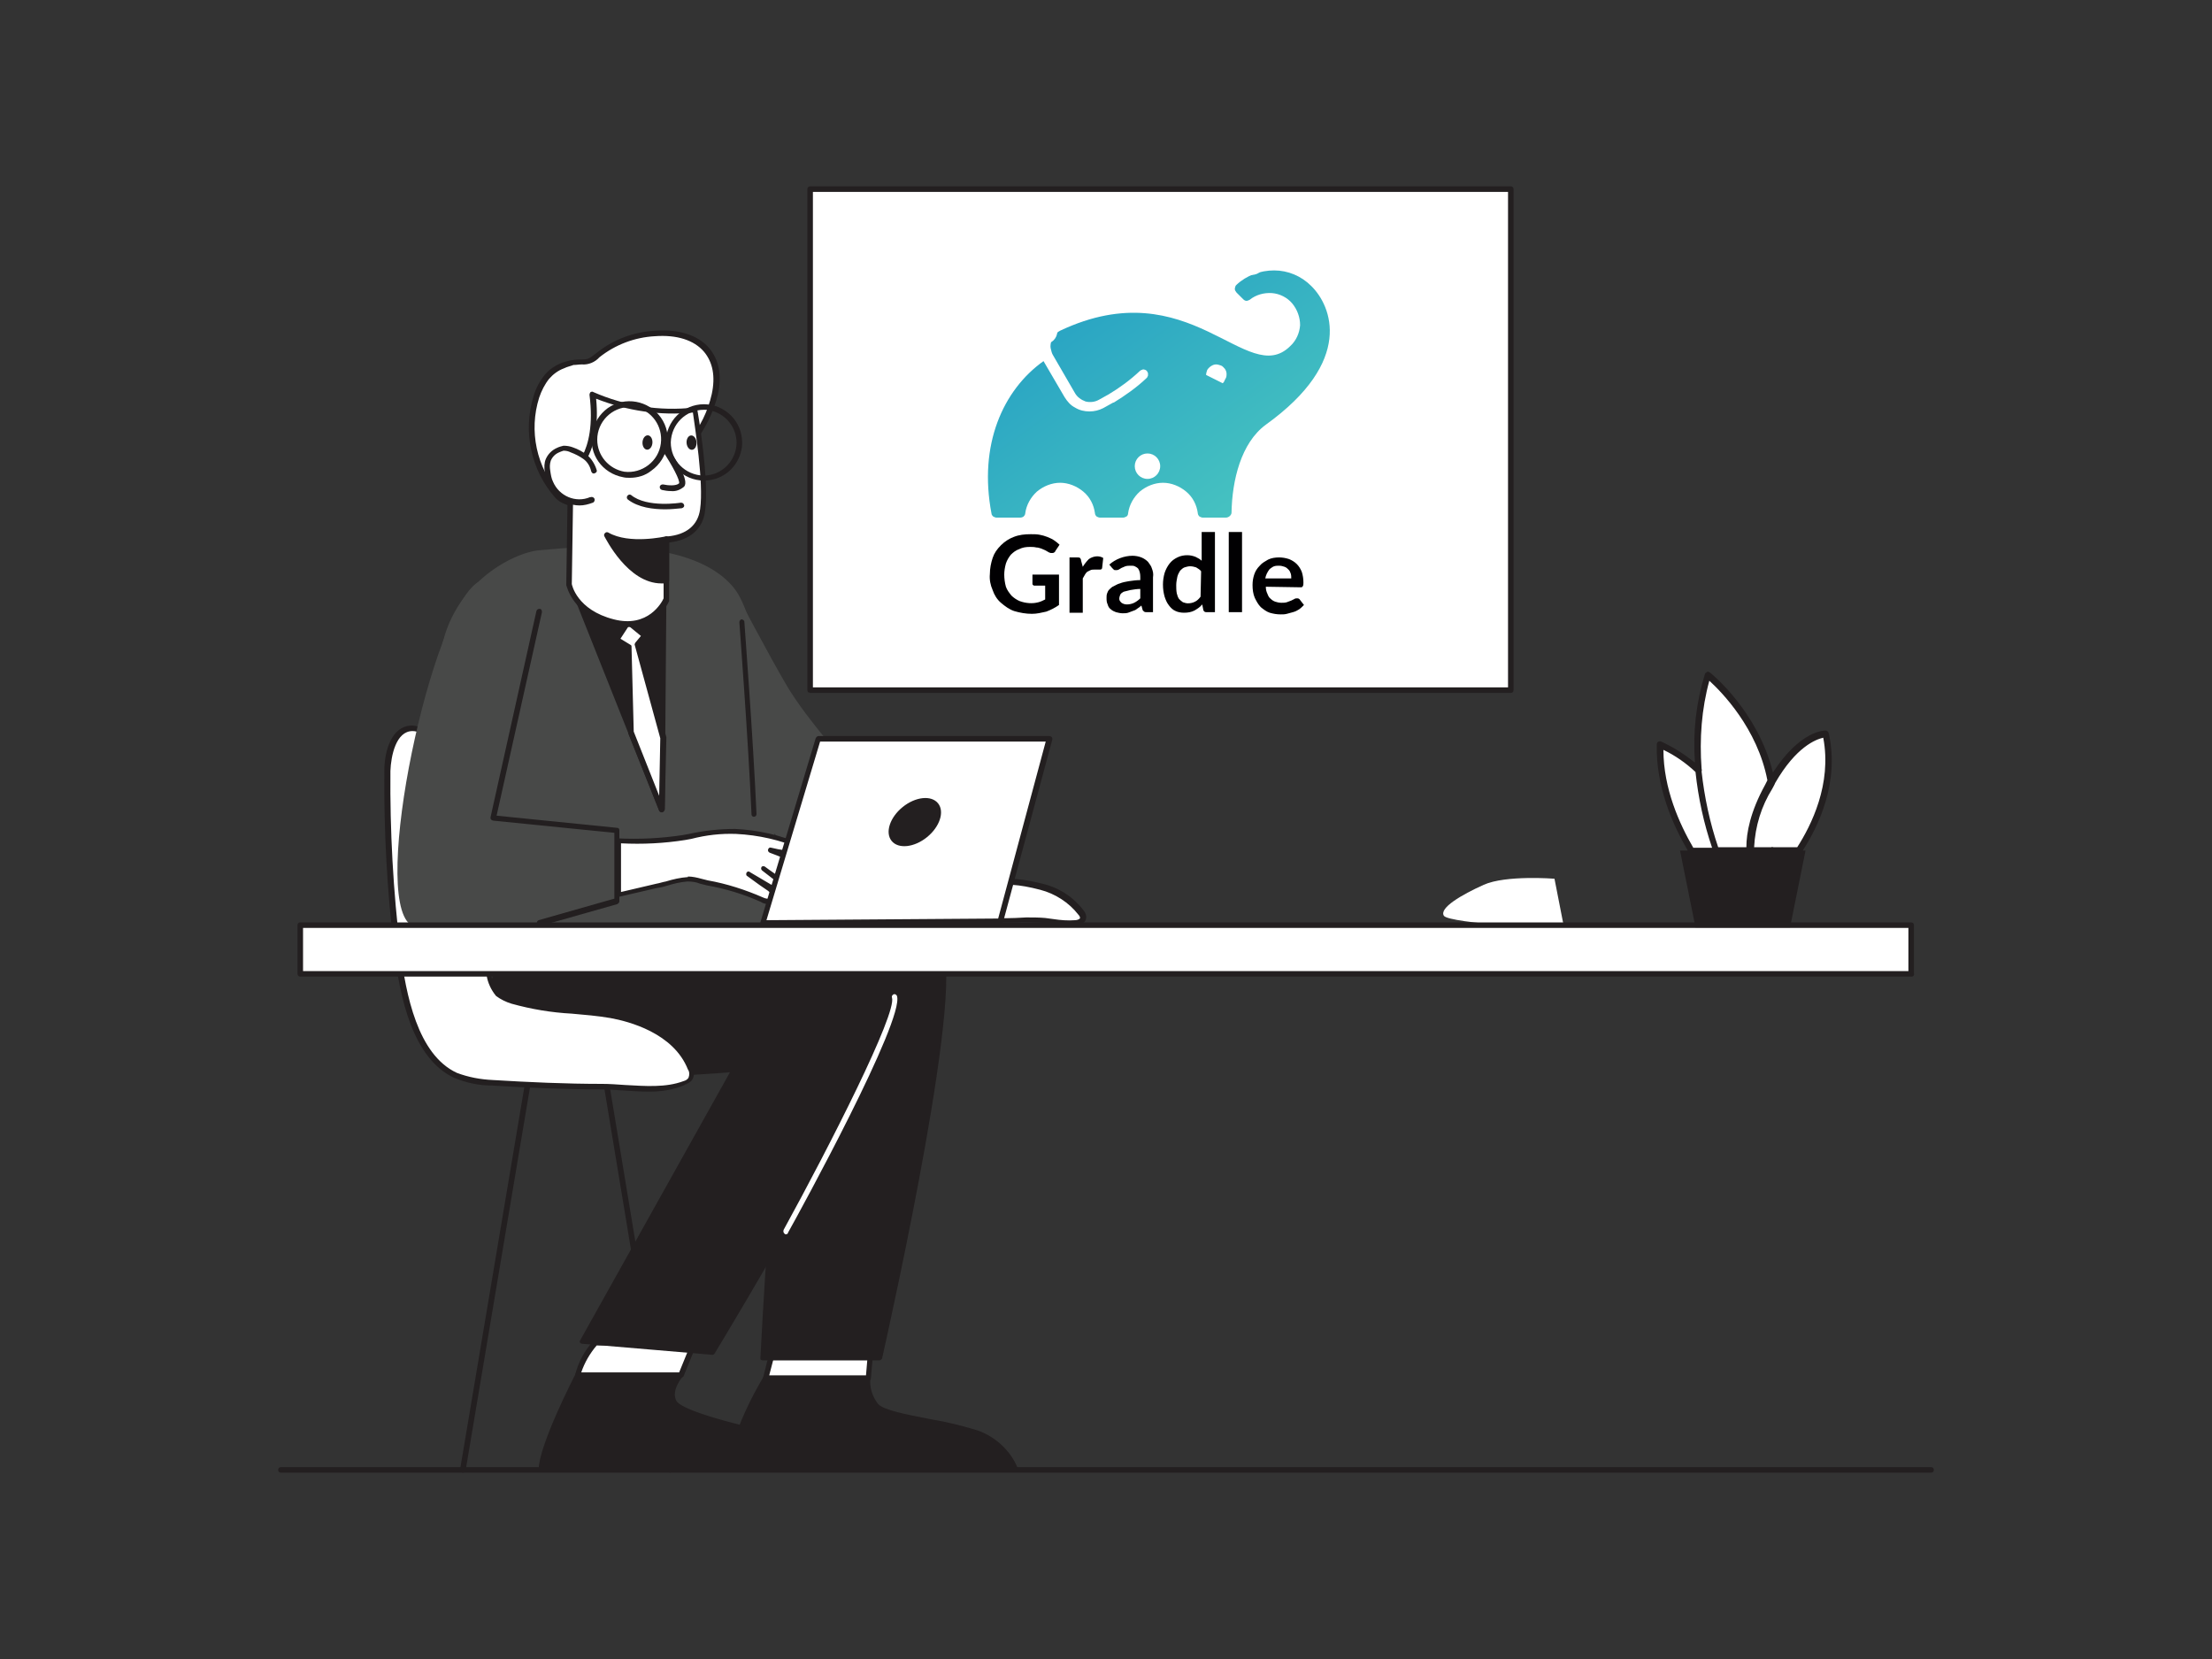 <?xml version="1.0" encoding="utf-8"?>
<!-- Generator: Adobe Illustrator 28.1.0, SVG Export Plug-In . SVG Version: 6.00 Build 0)  -->
<svg version="1.1" id="Calque_1" xmlns="http://www.w3.org/2000/svg" xmlns:xlink="http://www.w3.org/1999/xlink" x="0px" y="0px"
	 viewBox="0 0 400 300" style="enable-background:new 0 0 400 300;" xml:space="preserve">
<rect x="0" y="0" width="400" height="300" fill="#333333" stroke="none"/>
<style type="text/css">
	.st0{fill:#231F20;}
	.st1{fill:#FFFFFF;}
	.st2{fill:none;}
	.st3{fill:#484948;}
	.st4{fill:#010002;}
	.st5{fill:url(#GRADLEPHANT_00000023994323585716874060000001113163099602849158_);}
	.st6{fill:#D1D3D4;}
	.st7{fill:#68E1FD;}
</style>
<g id="_566_team_presentation_flatline">
	<path class="st0" d="M138.5,249.2c0,0-5.5,8.5-6.5,16.6h51.7c-1.3-3-3.8-5.3-6.8-6.5c-5.2-2-16.4-2.9-18.3-5
		c-1.1-1.5-1.7-3.3-1.5-5.2L138.5,249.2L138.5,249.2z"/>
	<path class="st0" d="M183.6,266.2h-51.7c-0.1,0-0.2-0.1-0.3-0.1c-0.1-0.1-0.1-0.2-0.1-0.4c1.1-8.1,6.6-16.7,6.6-16.8
		c0.1-0.1,0.2-0.2,0.4-0.2H157c0.1,0,0.2,0.1,0.3,0.1c0.1,0.1,0.1,0.2,0.1,0.3c-0.2,1.7,0.3,3.4,1.4,4.8c1,1.1,5.2,1.9,9.3,2.7
		c3,0.5,5.9,1.2,8.8,2.1c3.2,1.2,5.8,3.6,7.1,6.7c0.1,0.1,0,0.3-0.1,0.4C183.9,266.2,183.7,266.2,183.6,266.2L183.6,266.2z
		 M132.4,265.4h50.5c-1.3-2.6-3.6-4.6-6.3-5.6c-2.8-0.9-5.7-1.6-8.7-2.1c-4.6-0.9-8.6-1.7-9.8-3c-1.1-1.4-1.7-3.2-1.6-5h-17.9
		C137.9,250.9,133.5,258.3,132.4,265.4z"/>
	<polygon class="st1" points="139.8,243.6 138.5,249.2 157,249.2 157.6,242.2 	"/>
	<path class="st0" d="M157,249.7h-18.5c-0.3,0-0.5-0.2-0.5-0.5c0,0,0-0.1,0-0.1l1.4-5.6c0.1-0.2,0.2-0.4,0.4-0.4l17.8-1.4
		c0.1,0,0.3,0,0.4,0.1c0.1,0.1,0.2,0.2,0.1,0.4l-0.6,6.9C157.5,249.5,157.3,249.7,157,249.7L157,249.7z M139.1,248.7h17.5l0.5-5.9
		l-16.8,1.3L139.1,248.7L139.1,248.7z"/>
	<line class="st2" x1="109.2" y1="193.2" x2="121.2" y2="265.8"/>
	<path class="st0" d="M121.2,266.3c-0.2,0-0.5-0.2-0.5-0.4l-12-72.6c-0.1-0.3,0.1-0.5,0.4-0.6c0,0,0,0,0,0c0.3-0.1,0.5,0.1,0.6,0.4
		c0,0,0,0,0,0l12,72.6C121.7,266,121.5,266.2,121.2,266.3L121.2,266.3L121.2,266.3z"/>
	<line class="st2" x1="96" y1="193.2" x2="83.7" y2="265.8"/>
	<path class="st0" d="M83.7,266.3L83.7,266.3c-0.3,0-0.5-0.3-0.5-0.6v0l12.2-72.6c0.1-0.3,0.3-0.4,0.6-0.4c0.3,0,0.4,0.3,0.4,0.6
		c0,0,0,0,0,0l-12.2,72.6C84.2,266.1,84,266.3,83.7,266.3z"/>
	<path class="st0" d="M155.2,177.6c0,0,9.1-10.7,14.3-6.6S159,245.5,159,245.5h-21.1c0,0,2.1-43.7,4.7-52S155.2,177.6,155.2,177.6
		L155.2,177.6z"/>
	<path class="st0" d="M159,246h-21.1c-0.1,0-0.2-0.1-0.3-0.1c-0.1-0.1-0.1-0.2-0.1-0.3c0.1-1.8,2.2-43.8,4.7-52.1s12-15.5,12.8-16.1
		c0.7-0.8,9.5-10.9,14.9-6.7s-8.8,67.8-10.4,75C159.4,245.8,159.2,246,159,246z M138.4,245.1h20.3c6.3-28.2,14.4-70.9,10.7-73.8
		c-4.9-3.8-13.6,6.5-13.7,6.6l-0.1,0.1c-0.1,0.1-10.1,7.6-12.5,15.7C140.6,201.4,138.6,240.4,138.4,245.1L138.4,245.1L138.4,245.1z
		 M155.3,177.6L155.3,177.6z"/>
	<path class="st1" d="M107.7,242.8c-1.5,1.7-2.6,3.7-3.2,5.9h18.6l2.4-5.9C125.5,242.8,107.6,242.8,107.7,242.8z"/>
	<path class="st0" d="M123.1,249.2h-18.6c-0.2,0-0.3-0.1-0.4-0.2c-0.1-0.1-0.1-0.3-0.1-0.4c0.6-2.3,1.7-4.4,3.3-6.1
		c0.1-0.1,0.2-0.2,0.4-0.2h17.9c0.2,0,0.3,0.1,0.4,0.2c0.1,0.1,0.1,0.3,0,0.5l-2.4,5.9C123.5,249,123.3,249.1,123.1,249.2z
		 M105.1,248.2h17.7l2-4.9h-16.9C106.7,244.7,105.7,246.4,105.1,248.2L105.1,248.2L105.1,248.2z"/>
	<path class="st0" d="M89.3,177.2c0,0-0.7,7.9,7.5,13.4s36,2.6,36,2.6l-27.5,49.3l23.6,1.9c0,0,33.4-55.1,32.9-64.3
		s-14.2-10.9-14.2-10.9H91.9L89.3,177.2L89.3,177.2z"/>
	<path class="st0" d="M128.9,245L128.9,245l-23.6-2c-0.2,0-0.3-0.1-0.4-0.2c-0.1-0.1-0.1-0.3,0-0.4l27.1-48.5
		c-4.8,0.4-27.9,2.3-35.4-2.8c-8.3-5.6-7.7-13.7-7.7-13.8v-0.1l2.5-7.9c0.1-0.2,0.2-0.3,0.4-0.3h55.7c0.6,0.1,14.2,1.9,14.7,11.3
		c0.5,9.2-31.6,62.2-33,64.5C129.1,244.9,129,245,128.9,245z M106,242.2l22.6,1.9c2.4-3.9,33.2-55.1,32.7-63.8s-13.7-10.4-13.9-10.5
		H92.2l-2.4,7.5c0,0.6-0.3,7.8,7.3,12.9c8,5.4,35.4,2.6,35.7,2.6c0.2,0,0.3,0.1,0.4,0.2c0.1,0.1,0.1,0.3,0,0.5L106,242.2L106,242.2z
		"/>
	<path class="st1" d="M87,150.7c0.2,1.3,0.3,2.6,0.4,3.9c0.4,7.2-0.3,14.5,1.1,21.6c0.2,1.3,0.7,2.5,1.5,3.5
		c0.7,0.7,1.6,1.1,2.6,1.4c5.8,1.8,11.9,1.5,17.8,2.6s12.1,4,14.4,9.6c0.6,0.8,0.4,1.9-0.4,2.5c-0.2,0.1-0.5,0.3-0.7,0.3
		c-4.5,1.7-10.1,0.6-14.8,0.6c-6.6,0-13.2-0.3-19.8-0.7c-2.3,0-4.5-0.5-6.6-1.3c-7.6-3.6-9.6-15.2-10.5-22.5
		c-1.3-10.8-1.9-21.6-1.8-32.5c0-3.3,1.2-7.7,4.4-7.7s7.7,5.9,9.2,8.6C85.4,143.5,86.6,147.1,87,150.7z"/>
	<path class="st0" d="M117.4,197.4c-1.5,0-3.1-0.1-4.6-0.2s-2.7-0.2-4-0.2c-6.6,0-13.3-0.3-19.9-0.7c-2.3,0-4.6-0.5-6.8-1.4
		c-7.6-3.6-9.8-14.8-10.8-22.9c-1.3-10.8-1.9-21.7-1.8-32.6c0-3.8,1.4-8.1,4.9-8.2l0,0c3.9,0,8.3,6.5,9.6,8.8
		c1.7,3.3,2.8,6.9,3.3,10.6c0.2,1.2,0.3,2.5,0.4,3.9c0.2,2.6,0.2,5.2,0.2,7.7c-0.1,4.6,0.2,9.2,0.9,13.8c0.1,1.2,0.6,2.3,1.4,3.2
		c0.7,0.6,1.5,1,2.4,1.2c3.5,0.9,7.1,1.5,10.7,1.7c2.3,0.2,4.7,0.4,7.1,0.8c3.5,0.6,12,2.8,14.8,9.9c0.4,0.8,0.4,1.7,0,2.4
		c-0.3,0.5-0.9,0.8-1.4,1C121.7,197.1,119.6,197.4,117.4,197.4L117.4,197.4z M74.6,132.2L74.6,132.2c-3,0-3.9,4.5-4,7.2
		c-0.1,10.9,0.5,21.7,1.8,32.5c1,7.9,3.1,18.8,10.2,22.1c2.1,0.8,4.3,1.2,6.5,1.3c6.6,0.4,13.2,0.7,19.8,0.7c1.3,0,2.7,0.1,4.1,0.2
		c3.7,0.2,7.4,0.5,10.6-0.7c0.4-0.1,0.7-0.3,0.9-0.6c0.2-0.5,0.2-1.1-0.1-1.5c-2.6-6.6-10.7-8.7-14-9.3c-2.3-0.4-4.7-0.6-7-0.8
		c-3.7-0.2-7.3-0.8-10.9-1.8c-1-0.3-2-0.8-2.8-1.4c-0.9-1.1-1.5-2.4-1.7-3.7c-0.8-4.6-1.1-9.3-0.9-14c0-2.5,0-5.1-0.2-7.7
		c-0.1-1.3-0.2-2.6-0.4-3.8l0,0c-0.4-3.6-1.5-7-3.2-10.2C81.9,137.9,77.7,132.2,74.6,132.2z"/>
	<path class="st1" d="M188.2,160.4c2.9,0.7,5.4,2.3,7.2,4.7c0.2,0.3,0.4,0.6,0.4,1c-0.1,0.6-0.8,0.8-1.3,0.8
		c-1.8,0.1-3.6-0.1-5.4-0.4c-3.8-0.4-7.7,0.2-11.6-0.3c-3.3-0.4,0.5-5.6,2.2-6.3C181.9,158.9,185.9,159.7,188.2,160.4L188.2,160.4z"
		/>
	<path class="st0" d="M193.4,167.4c-1,0-2-0.1-3-0.3c-0.5-0.1-0.9-0.1-1.4-0.2c-1.8-0.1-3.6-0.2-5.4-0.1c-2.1,0.1-4.1,0-6.2-0.2
		c-0.9,0-1.6-0.6-1.7-1.5c-0.3-2,2.4-5.2,3.8-5.7c2.3-1,6.2-0.3,9,0.4c3,0.7,5.6,2.4,7.5,4.9c0.3,0.4,0.5,0.9,0.4,1.4
		c-0.1,0.7-0.8,1.1-1.8,1.2C194.2,167.4,193.8,167.4,193.4,167.4L193.4,167.4z M185.6,165.9c1.1,0,2.3,0,3.4,0.1l1.5,0.2
		c1.3,0.2,2.6,0.3,3.9,0.2c0.4,0,0.9-0.2,0.9-0.4s-0.1-0.4-0.3-0.6c-1.7-2.2-4.2-3.8-6.9-4.5l0,0c-3.8-1-6.7-1.2-8.3-0.5
		c-1.1,0.5-3.4,3.3-3.2,4.7c0,0.2,0.1,0.6,0.9,0.7c2,0.2,4,0.3,6.1,0.2L185.6,165.9z"/>
	<path class="st3" d="M91.9,171.6c0,0-14-33.1-12.4-51.9c1.2-13.9,13.5-19.9,18.1-20.2c4.2-0.3,26.9-3.3,35.1,6.8s7.6,63.6,7.6,63.6
		S91.9,171.6,91.9,171.6z"/>
	<polygon class="st0" points="120,108.2 119.7,146.4 103.5,105.7 	"/>
	<path class="st0" d="M119.7,146.9c-0.2,0-0.4-0.1-0.5-0.3L103,105.9c-0.1-0.2,0-0.4,0.1-0.5s0.3-0.2,0.5-0.2l16.5,2.6
		c0.2,0,0.4,0.2,0.4,0.5l-0.3,38.1C120.1,146.6,120,146.8,119.7,146.9L119.7,146.9L119.7,146.9z M104.3,106.3l14.9,37.5l0.3-35.1
		L104.3,106.3z"/>
	<path class="st3" d="M132.7,106.4c0,0,6.1,11.7,9.7,17.8c3.6,6,11.4,14.7,11.4,14.7s27.6,9.8,27.8,10.4S179,159,179,159
		s-29-2.1-33.8-4.4s-14.5-13.4-14.5-13.4L132.7,106.4z"/>
	<polygon class="st1" points="113.7,112.4 111.7,115.7 113.9,117 114.1,132.4 119.7,146.4 120,133.4 115.3,116.6 116.7,114.9 	"/>
	<path class="st0" d="M119.7,146.9c-0.2,0-0.4-0.1-0.5-0.3l-5.6-14c0-0.1,0-0.1,0-0.2l-0.2-15.1l-2-1.2c-0.1-0.1-0.2-0.2-0.2-0.3
		c0-0.1,0-0.3,0.1-0.4l2-3.2c0.1-0.1,0.2-0.2,0.3-0.2c0.1,0,0.3,0,0.4,0.1l3,2.5c0.2,0.2,0.2,0.5,0.1,0.7l0,0l-1.2,1.4l4.6,16.6
		c0,0,0,0.1,0,0.1l-0.3,13C120.1,146.7,120,146.8,119.7,146.9L119.7,146.9L119.7,146.9z M114.6,132.3l4.6,11.6l0.2-10.4l-4.6-16.8
		c-0.1-0.2,0-0.3,0.1-0.5l1-1.2l-2.2-1.8l-1.5,2.3l1.8,1.1c0.2,0.1,0.2,0.2,0.2,0.4L114.6,132.3L114.6,132.3z"/>
	<path class="st1" d="M101.8,66.1c0.6-0.2,1.2-0.4,1.8-0.5c2.5-0.3,2.6,0.2,4.5-1.4c2.9-2.3,6.5-3.7,10.3-3.9
		c7.2-0.5,12.5,3.1,10.8,11c-0.8,3.1-2.2,6.1-4.2,8.6c-4.1,5.6-9.8,10.8-16.8,11.3c-2,0.2-5.9,0-7.4-1.7C96.5,84.7,95.1,78,97,71.8
		c0.4-1.3,1-2.5,1.9-3.6C99.7,67.2,100.7,66.5,101.8,66.1z"/>
	<path class="st0" d="M107,91.9c-1.8,0-5.1-0.2-6.6-1.9c-4.4-5-5.9-12-3.9-18.4c0.4-1.4,1.1-2.7,2-3.8c0.8-1,1.9-1.7,3.1-2.2l0,0
		c0.6-0.2,1.3-0.4,2-0.5c0.7-0.1,1.2-0.1,1.6-0.1c1.1,0,1.3-0.1,2.7-1.2c3-2.4,6.7-3.8,10.6-4c4.3-0.3,7.7,0.8,9.7,3.1
		c1.8,2.1,2.4,5,1.6,8.5c-0.8,3.2-2.3,6.2-4.3,8.8c-3.6,4.9-9.4,10.9-17.1,11.5C108.2,91.8,107.7,91.9,107,91.9L107,91.9z M102,66.6
		c-1.1,0.4-2,1.1-2.7,1.9c-0.8,1-1.4,2.2-1.8,3.4c-1.9,6-0.5,12.6,3.7,17.4c1.2,1.3,4.5,1.7,7,1.5c7.3-0.6,13-6.3,16.4-11.1
		c2-2.5,3.4-5.3,4.1-8.4c0.7-3.2,0.2-5.8-1.4-7.7c-1.8-2.1-4.9-3.1-8.9-2.8c-3.6,0.2-7.1,1.5-10,3.8c-0.8,0.9-2,1.4-3.2,1.3
		c-0.5,0-1,0.1-1.5,0.1C103.2,66.2,102.6,66.3,102,66.6C102,66.5,102,66.6,102,66.6z"/>
	<path class="st1" d="M120.6,97.5v10.9c0,0-2.6,6-9.7,4.2s-8-6.9-8-6.9l0.3-20.2c0,0,5.3-2.8,3.9-14.3c5.8,2.6,12.2,3.6,18.5,2.8
		c0,0,2.2,12.6,1.4,18.1C126.4,97.5,120.7,97.4,120.6,97.5z"/>
	<path class="st0" d="M113.5,113.4c-0.9,0-1.8-0.1-2.7-0.3c-7.3-1.9-8.3-7.1-8.4-7.3l0.3-20.2c0-0.2,0.1-0.3,0.3-0.4
		c0,0,5-2.8,3.6-13.8c0-0.2,0.1-0.4,0.2-0.5c0.2-0.1,0.4-0.1,0.5,0c5.7,2.5,12,3.5,18.2,2.8c0.3,0,0.5,0.2,0.6,0.4
		c0.1,0.5,2.2,12.7,1.4,18.3c-0.4,3.3-2.8,5.3-6.5,5.7v10.4c0,0.1,0,0.1,0,0.2C119.7,111.5,116.7,113.3,113.5,113.4z M103.7,85.7
		l-0.3,19.9c0,0.1,0.9,4.7,7.6,6.4c6.2,1.6,8.7-3.1,9-3.8V97.5c0-0.2,0.1-0.3,0.2-0.4c0.1-0.1,0.3-0.1,0.5-0.1
		c3.4-0.3,5.5-2,5.9-4.9c0.7-4.8-1-15.2-1.3-17.5c-5.9,0.6-11.9-0.3-17.5-2.5C108.7,81.7,104.8,85,103.7,85.7z M120.6,108.3
		L120.6,108.3z"/>
	<path class="st1" d="M107.4,85.1c-0.2-1-0.8-1.9-1.6-2.5c-0.8-0.6-1.6-1-2.5-1.3c-0.5-0.2-1-0.3-1.5-0.3c-0.3,0.1-0.7,0.2-1,0.4
		c-0.8,0.4-1.4,1-1.8,1.8c-0.2,0.7-0.2,1.3-0.1,2c0.1,0.7,0.2,1.5,0.5,2.2c1.2,2.9,4.5,4.2,7.4,3c0,0,0,0,0.1,0"/>
	<path class="st0" d="M104.8,91.4c-0.8,0-1.6-0.2-2.3-0.4c-1.5-0.6-2.7-1.8-3.4-3.4c-0.3-0.7-0.5-1.5-0.6-2.3
		c-0.1-0.8-0.1-1.6,0.2-2.3c0.4-0.9,1.1-1.6,2-2c0.4-0.2,0.8-0.3,1.2-0.4c0.6,0,1.2,0.1,1.7,0.3c0.9,0.3,1.8,0.8,2.6,1.4
		c0.8,0.7,1.4,1.7,1.7,2.7c0.1,0.3-0.1,0.5-0.4,0.6c-0.3,0.1-0.5-0.1-0.6-0.4c-0.2-0.9-0.7-1.7-1.4-2.2c-0.7-0.5-1.5-0.9-2.3-1.2
		c-0.4-0.2-0.8-0.3-1.3-0.3c-0.3,0.1-0.6,0.2-0.8,0.3c-0.7,0.3-1.2,0.8-1.5,1.5c-0.2,0.6-0.2,1.2-0.1,1.8c0.1,0.7,0.2,1.4,0.5,2
		c1.1,2.6,4.1,3.9,6.7,2.8c0,0,0.1,0,0.1,0c0.2-0.1,0.6,0,0.7,0.3c0.1,0.2,0,0.6-0.3,0.7l0,0C106.4,91.2,105.6,91.4,104.8,91.4
		L104.8,91.4z"/>
	<path class="st1" d="M120.2,81.2c0,0,3.9,5.5,3,6.5s-3.4,0.4-3.4,0.4"/>
	<path class="st0" d="M121.3,88.8c-0.6,0-1.1-0.1-1.6-0.2c-0.3-0.1-0.4-0.3-0.4-0.6c0.1-0.3,0.3-0.4,0.6-0.4
		c0.9,0.2,2.4,0.3,2.9-0.2c0.2-0.5-1.2-3.2-3-5.9c-0.2-0.2-0.1-0.5,0.2-0.7c0.2-0.1,0.5-0.1,0.7,0.1c1.5,2.2,4,6,3,7.1
		C123,88.6,122.2,88.9,121.3,88.8z"/>
	
		<ellipse transform="matrix(6.157113e-02 -0.998 0.998 6.157113e-02 30.032 191.958)" class="st0" cx="117.1" cy="80" rx="1.3" ry="0.9"/>
	
		<ellipse transform="matrix(0.998 -7.010469e-02 7.010469e-02 0.998 -5.304 8.963)" class="st0" cx="125" cy="80" rx="0.9" ry="1.3"/>
	<path class="st0" d="M120.3,92.1c-2.1,0-4.9-0.3-6.8-1.8c-0.2-0.2-0.2-0.5,0-0.7c0.2-0.2,0.4-0.2,0.6-0.1c2.9,2.4,9,1.4,9,1.4
		c0.3,0,0.5,0.1,0.6,0.4s-0.1,0.5-0.4,0.6C122.3,92,121.3,92.1,120.3,92.1z"/>
	<path class="st0" d="M127.3,86.9c-3.8,0-6.9-3.1-6.9-6.9s3.1-6.9,6.9-6.9c3.8,0,6.9,3.1,6.9,6.9c0,0.4,0,0.8-0.1,1.2
		C133.5,84.5,130.7,86.9,127.3,86.9z M127.3,74.1c-3.3,0-5.9,2.6-6,5.9c0,3.3,2.6,5.9,5.9,6c3.3,0,5.9-2.6,6-5.9
		c0-2.9-2.1-5.4-4.9-5.9C128,74.1,127.7,74.1,127.3,74.1L127.3,74.1z"/>
	<path class="st0" d="M113.9,86.4c-0.4,0-0.8,0-1.2-0.1c-3.8-0.7-6.3-4.2-5.6-8c0.3-1.8,1.3-3.4,2.8-4.5c3.1-2.2,7.4-1.4,9.6,1.7
		s1.4,7.4-1.7,9.6C116.7,86,115.3,86.4,113.9,86.4C113.9,86.4,113.9,86.4,113.9,86.4z M113.9,73.6c-3.3,0-5.9,2.7-5.9,5.9
		c0,2.9,2.1,5.3,4.9,5.8c3.2,0.4,6.2-1.9,6.6-5.1c0.4-3.1-1.6-5.9-4.6-6.6C114.5,73.6,114.2,73.6,113.9,73.6L113.9,73.6z"/>
	<path class="st0" d="M120.6,97.5c0,0-6.8,1.6-10.8-0.7c0,0,4.4,9.1,10.8,8.2V97.5z"/>
	<path class="st0" d="M119.6,105.5c-6.1,0-10.1-8.2-10.3-8.5c-0.1-0.2-0.1-0.4,0.1-0.6s0.4-0.2,0.6-0.1c3.8,2.2,10.3,0.7,10.4,0.7
		c0.3-0.1,0.5,0.1,0.6,0.4c0,0,0,0.1,0,0.1v7.5c0,0.2-0.2,0.4-0.4,0.5C120.3,105.5,120,105.5,119.6,105.5z M111,97.8
		c1.4,2.3,4.8,7,9.1,6.7v-6.4C118.5,98.4,114.3,99,111,97.8z"/>
	<path class="st3" d="M86.4,105.3c-8.4,5.3-19.4,56.4-12.2,61.9c11.2,8.6,42.6-8.4,42.6-8.4l-3.2-15c0,0-25,0.7-25.3-4.4
		s14.5-28.9,12.6-32.4S86.4,105.3,86.4,105.3z"/>
	<path class="st0" d="M97.6,167.4c-0.2,0-0.4-0.1-0.5-0.4c-0.1-0.3,0.1-0.5,0.3-0.6l13.7-3.9v-11.9l-21.9-2.2
		c-0.1,0-0.3-0.1-0.4-0.2s-0.1-0.3-0.1-0.4l8.3-37.3c0.1-0.3,0.3-0.4,0.6-0.4s0.4,0.3,0.4,0.6l0,0l-8.2,36.8l21.8,2.2
		c0.3,0,0.4,0.2,0.4,0.5V163c0,0.2-0.2,0.4-0.4,0.5l-14.1,4C97.7,167.5,97.6,167.5,97.6,167.4z"/>
	<path class="st1" d="M151,160.7c-0.2,0.5-1,0.4-1.5,0.1l-7.1-3.3c1.6,0.8,3.2,1.8,4.6,3c0.3,0.2,0.6,0.5,0.5,0.9
		c-0.1,0.6-1,0.5-1.6,0.2c-2.7-1.3-5.4-2.9-7.8-4.7l5.5,4.2c0,0.5-0.4,0.9-0.9,0.9c0,0,0,0,0,0c-0.5,0-0.9-0.2-1.3-0.4l-6.1-3.6
		l3.8,2.7c0.6,0.4,1.3,1.1,1,1.8s-1.5,0.6-2.3,0.2c-3.2-1.4-6.5-2.4-9.9-3c-1.2-0.4-2.4-0.6-3.7-0.8c-1.9,0.2-3.8,0.7-5.6,1.2
		c-2.3,0.5-4.7,1.1-7,1.6v-9.8c4,0.2,8,0,12-0.6c3-0.7,6.1-1.1,9.3-1.1c4.1,0.2,8.2,1.1,12,2.7c0.1,0.1,0.3,0.1,0.4,0.3
		c0.4,0.5-0.5,1-1.1,1c-1.6,0-3.3-0.2-4.9-0.6c3.9,1.4,7.6,3.4,11.1,5.9C150.7,159.8,151.2,160.3,151,160.7L151,160.7z"/>
	<path class="st0" d="M139.1,163.5c-0.5,0-1.1-0.1-1.5-0.4c-3.1-1.4-6.4-2.4-9.8-3c-0.4-0.1-0.8-0.2-1.2-0.3
		c-0.7-0.3-1.5-0.4-2.3-0.4c-1.3,0.1-2.5,0.4-3.8,0.8c-0.6,0.2-1.2,0.3-1.8,0.4l-6.9,1.6c-0.1,0-0.3,0-0.4-0.1
		c-0.1-0.1-0.2-0.2-0.2-0.3v-9.8c0-0.1,0.1-0.2,0.1-0.3s0.2-0.1,0.3-0.1c4,0.2,8,0,11.9-0.6l1.1-0.2c2.7-0.6,5.5-0.9,8.3-0.9
		c4.2,0.2,8.3,1.1,12.1,2.8c0.2,0.1,0.4,0.2,0.6,0.4c0.2,0.3,0.2,0.6,0.1,0.9c-0.4,0.5-0.9,0.8-1.6,0.8H143c2.7,1.2,5.2,2.7,7.6,4.4
		c0.7,0.5,1,1.1,0.8,1.7c-0.2,0.4-0.6,0.6-1.1,0.6c-0.4,0-0.7-0.1-1-0.2l-2.1-1c0.4,0.3,0.6,0.8,0.6,1.3c-0.1,0.3-0.3,0.5-0.5,0.7
		c-0.6,0.2-1.2,0.1-1.7-0.1c-0.5-0.3-1.1-0.5-1.6-0.8c0,0.3-0.1,0.5-0.3,0.7c-0.3,0.3-0.6,0.5-1,0.5c-0.5,0-1.1-0.2-1.5-0.5
		l-0.7-0.4c0.1,0.4,0.1,0.8,0,1.1c-0.1,0.3-0.4,0.6-0.7,0.7C139.6,163.4,139.4,163.5,139.1,163.5L139.1,163.5z M124.4,158.5
		c0.8,0,1.7,0.2,2.4,0.4c0.4,0.1,0.8,0.2,1.2,0.3c3.4,0.6,6.8,1.7,10,3.1c0.4,0.2,1,0.3,1.5,0.2c0.1,0,0.2-0.1,0.2-0.2
		c0.2-0.4-0.6-1-0.8-1.2l-1.6-1.1l-2.2-1.6c-0.2-0.1-0.2-0.4-0.1-0.6c0.1-0.2,0.4-0.3,0.6-0.1l6.1,3.6c0.3,0.2,0.6,0.4,1,0.4
		c0.1,0,0.3-0.1,0.4-0.2l0,0l-5.3-4.1c-0.2-0.2-0.2-0.4-0.1-0.6s0.4-0.2,0.6-0.1l0,0c2.4,1.8,5,3.4,7.8,4.7c0.3,0.1,0.6,0.2,0.9,0.1
		c0-0.1,0-0.2-0.3-0.5c-1.4-1.2-2.9-2.2-4.5-3c-0.2-0.1-0.3-0.4-0.2-0.6s0.4-0.3,0.6-0.2l3.1,1.4l4.1,1.9c0.2,0.1,0.4,0.2,0.7,0.2
		c0.2,0,0.2-0.1,0.2-0.1l0,0c0-0.1-0.1-0.3-0.5-0.6c-3.4-2.4-7.1-4.4-11-5.8c-0.2-0.1-0.4-0.3-0.3-0.6s0.3-0.4,0.6-0.3
		c1.6,0.4,3.1,0.6,4.8,0.6c0.3,0,0.6-0.1,0.8-0.3l-0.2-0.1c-3.8-1.6-7.7-2.5-11.8-2.7c-2.7-0.1-5.4,0.2-8.1,0.9l-1.1,0.2
		c-3.8,0.6-7.7,0.8-11.6,0.6v8.8c2.2-0.5,4.3-1,6.4-1.5c0.6-0.1,1.1-0.3,1.7-0.4c1.3-0.4,2.6-0.7,4-0.8L124.4,158.5L124.4,158.5z"/>
	<path class="st0" d="M136.3,147.7c-0.2,0-0.4-0.2-0.4-0.4c-0.6-13.7-2.2-34.6-2.2-34.8c0-0.2,0.2-0.5,0.4-0.5c0,0,0,0,0,0
		c0.2,0,0.5,0.2,0.5,0.4c0,0,0,0,0,0c0,0.2,1.6,21.1,2.2,34.8C136.8,147.5,136.6,147.7,136.3,147.7L136.3,147.7L136.3,147.7z"/>
	<rect x="146.3" y="34.6" class="st1" width="126.7" height="90.6"/>
	<g id="LOGO-STACKED">
		<path id="TEXT" class="st4" d="M191.5,103.7v5.7c-0.7,0.5-1.5,0.9-2.3,1.2c-0.9,0.2-1.7,0.4-2.6,0.4c-1.1,0-2.2-0.2-3.2-0.5
			c-0.9-0.3-1.7-0.9-2.4-1.5c-0.7-0.6-1.2-1.4-1.5-2.3c-0.4-0.9-0.6-1.9-0.5-2.9c0-1,0.2-2,0.5-2.9c0.3-0.9,0.8-1.6,1.5-2.3
			c0.7-0.7,1.5-1.2,2.3-1.5c1-0.4,2-0.5,3.1-0.5c0.5,0,1.1,0,1.6,0.1c0.5,0.1,0.9,0.2,1.4,0.4c0.4,0.2,0.8,0.3,1.2,0.6
			c0.3,0.2,0.7,0.5,1,0.8l-0.8,1.2c0,0.1-0.1,0.2-0.2,0.2c-0.1,0.1-0.2,0.1-0.3,0.1c-0.1,0-0.2,0-0.3,0s-0.2-0.1-0.3-0.1l-0.7-0.4
			c-0.2-0.1-0.5-0.2-0.7-0.3c-0.3-0.1-0.6-0.2-0.9-0.2c-0.4-0.1-0.8-0.1-1.2-0.1c-0.7,0-1.3,0.1-1.9,0.4c-0.6,0.2-1.1,0.6-1.5,1
			c-0.4,0.5-0.7,1-0.9,1.6c-0.2,0.7-0.3,1.4-0.3,2c0,0.7,0.1,1.5,0.3,2.2c0.2,0.6,0.6,1.1,1,1.6c0.4,0.4,1,0.8,1.5,1
			c1.1,0.4,2.3,0.5,3.4,0.2c0.4-0.1,0.8-0.3,1.2-0.5v-2.5h-1.8c-0.1,0-0.2,0-0.2,0c-0.1,0-0.1-0.1-0.2-0.1c0,0-0.1-0.1-0.1-0.2
			c0-0.1,0-0.1,0-0.2v-1.5H191.5z M195.8,102.5c0.3-0.5,0.7-1,1.1-1.4c0.4-0.3,1-0.5,1.5-0.5c0.4,0,0.8,0.1,1.1,0.3l-0.2,1.8
			c0,0.1-0.1,0.2-0.1,0.2c-0.1,0.1-0.2,0.1-0.3,0.1c-0.1,0-0.3,0-0.4,0c-0.2,0-0.4,0-0.6,0c-0.2,0-0.5,0-0.7,0.1
			c-0.2,0.1-0.4,0.2-0.6,0.3c-0.2,0.2-0.3,0.3-0.4,0.5c-0.1,0.2-0.3,0.5-0.4,0.7v6.2h-2.4v-10h1.4c0.2,0,0.4,0,0.5,0.1
			c0.1,0.1,0.2,0.3,0.2,0.5L195.8,102.5z M200.6,102.1c1.1-1,2.7-1.6,4.2-1.6c0.5,0,1.1,0.1,1.6,0.3c0.5,0.2,0.9,0.5,1.2,0.8
			c0.3,0.4,0.6,0.8,0.7,1.2c0.2,0.5,0.3,1,0.2,1.6v6.3h-1.1c-0.2,0-0.4,0-0.5-0.1c-0.1-0.1-0.3-0.2-0.3-0.4l-0.2-0.7
			c-0.2,0.2-0.5,0.4-0.8,0.6c-0.2,0.2-0.5,0.3-0.8,0.4c-0.3,0.1-0.5,0.2-0.8,0.3c-0.3,0.1-0.7,0.1-1,0.1c-0.4,0-0.8-0.1-1.2-0.2
			c-0.3-0.1-0.7-0.3-0.9-0.5c-0.3-0.2-0.5-0.5-0.6-0.9c-0.2-0.4-0.2-0.8-0.2-1.2c0-0.3,0-0.5,0.1-0.8c0.1-0.3,0.2-0.5,0.4-0.7
			c0.2-0.2,0.5-0.5,0.8-0.6c0.4-0.2,0.7-0.4,1.1-0.5c0.5-0.2,1-0.3,1.6-0.4c0.7-0.1,1.4-0.2,2.1-0.2v-0.6c0-0.5-0.1-1.1-0.4-1.5
			c-0.2-0.2-0.4-0.3-0.6-0.4c-0.2-0.1-0.4-0.1-0.7-0.1c-0.3,0-0.7,0-1,0.1c-0.2,0.1-0.5,0.2-0.7,0.3l-0.5,0.3
			c-0.2,0.1-0.4,0.1-0.5,0.1c-0.2,0-0.3,0-0.4-0.1c-0.1-0.1-0.2-0.2-0.3-0.3L200.6,102.1z M206.2,106.5c-0.6,0-1.2,0.1-1.8,0.2
			c-0.4,0.1-0.8,0.2-1.2,0.3c-0.2,0.1-0.5,0.3-0.6,0.5c-0.1,0.2-0.2,0.5-0.2,0.8c0,0.3,0.2,0.5,0.4,0.7c0.3,0.2,0.6,0.3,1,0.3
			c0.4,0,0.9-0.1,1.3-0.3c0.4-0.2,0.8-0.5,1.1-0.8V106.5z M219.7,96.2v14.5h-1.5c-0.1,0-0.3,0-0.4-0.1c-0.1-0.1-0.2-0.2-0.2-0.3
			l-0.2-1c-0.4,0.5-0.9,0.8-1.4,1.1c-0.6,0.3-1.2,0.4-1.9,0.4c-0.5,0-1.1-0.1-1.5-0.3c-0.5-0.2-0.9-0.6-1.2-1
			c-0.4-0.5-0.6-1-0.8-1.6c-0.2-0.7-0.3-1.4-0.3-2.2c0-0.7,0.1-1.4,0.3-2.1c0.2-0.6,0.5-1.2,0.9-1.7c0.4-0.5,0.8-0.8,1.4-1.1
			c0.6-0.3,1.2-0.4,1.8-0.4c0.5,0,1,0.1,1.5,0.3c0.4,0.2,0.8,0.4,1.1,0.7v-5.2H219.7z M217.2,103.3c-0.2-0.3-0.6-0.5-0.9-0.7
			c-0.3-0.1-0.7-0.2-1.1-0.2c-0.3,0-0.7,0.1-1,0.2c-0.3,0.1-0.6,0.4-0.8,0.6c-0.2,0.3-0.4,0.7-0.5,1.1c-0.1,0.5-0.2,1-0.2,1.5
			c0,0.5,0,1,0.1,1.5c0.1,0.4,0.2,0.7,0.4,1c0.2,0.2,0.4,0.4,0.7,0.6c0.3,0.1,0.6,0.2,0.9,0.2c0.5,0,0.9-0.1,1.3-0.3
			c0.4-0.2,0.7-0.5,1-0.9L217.2,103.3z M224.6,96.2v14.5h-2.4V96.2H224.6z M228.9,106.1c0,0.5,0.1,0.9,0.3,1.3
			c0.1,0.3,0.3,0.7,0.6,0.9c0.2,0.2,0.5,0.4,0.8,0.5c0.3,0.1,0.7,0.2,1.1,0.2c0.3,0,0.7,0,1-0.1c0.3-0.1,0.5-0.2,0.8-0.3
			c0.2-0.1,0.4-0.2,0.6-0.3c0.1-0.1,0.3-0.1,0.5-0.1c0.1,0,0.2,0,0.3,0.1c0.1,0,0.1,0.1,0.2,0.2l0.7,0.9c-0.3,0.3-0.6,0.6-0.9,0.8
			c-0.3,0.2-0.7,0.4-1.1,0.5c-0.4,0.1-0.7,0.2-1.1,0.3c-0.4,0.1-0.7,0.1-1.1,0.1c-0.7,0-1.3-0.1-2-0.3c-0.6-0.2-1.1-0.6-1.6-1
			c-0.5-0.5-0.8-1.1-1.1-1.7c-0.3-0.7-0.4-1.5-0.4-2.3c0-0.7,0.1-1.3,0.3-1.9c0.2-0.6,0.5-1.1,1-1.6c0.4-0.5,1-0.8,1.5-1.1
			c0.6-0.3,1.3-0.4,2-0.4c0.6,0,1.2,0.1,1.8,0.3c0.5,0.2,1,0.5,1.4,0.9c0.4,0.4,0.7,0.9,0.9,1.4c0.2,0.6,0.3,1.3,0.3,1.9
			c0,0.3,0,0.5-0.1,0.7c-0.1,0.1-0.1,0.1-0.2,0.2c-0.1,0-0.2,0-0.3,0L228.9,106.1z M233.5,104.6c0-0.3,0-0.6-0.1-0.9
			c-0.1-0.3-0.2-0.5-0.4-0.7c-0.2-0.2-0.4-0.4-0.7-0.5c-0.3-0.1-0.6-0.2-1-0.2c-0.3,0-0.6,0-0.9,0.1c-0.3,0.1-0.5,0.3-0.8,0.5
			c-0.4,0.5-0.7,1.1-0.8,1.7H233.5z"/>
		
			<linearGradient id="GRADLEPHANT_00000044883200854864747930000014577004998584099712_" gradientUnits="userSpaceOnUse" x1="186.904" y1="258.992" x2="229.72" y2="200.297" gradientTransform="matrix(1 0 0 -1 0 302)">
			<stop  offset="0" style="stop-color:#209BC4"/>
			<stop  offset="1" style="stop-color:#4DC9C0"/>
		</linearGradient>
		<path id="GRADLEPHANT" style="fill:url(#GRADLEPHANT_00000044883200854864747930000014577004998584099712_);" d="M237.1,51.7
			c-1.8-1.8-4.2-2.8-6.7-2.8c-2.5,0-5,0.9-6.8,2.6c-0.1,0.1-0.2,0.2-0.2,0.3s-0.1,0.2-0.1,0.4c0,0.1,0,0.3,0.1,0.4s0.1,0.2,0.2,0.3
			l1.2,1.2c0.2,0.2,0.4,0.3,0.6,0.3c0.2,0,0.4-0.1,0.6-0.2c1.1-0.9,2.6-1.3,4-1.2c1.4,0.1,2.8,0.8,3.7,1.9c0.9,1.1,1.4,2.5,1.4,3.9
			c-0.1,1.4-0.7,2.8-1.8,3.8c-7.8,7.7-18.1-13.9-41.6-2.8c-0.4,0.2-0.7,0.5-1,0.8c-0.3,0.3-0.5,0.7-0.6,1.1
			c-0.1,0.4-0.2,0.9-0.1,1.3c0.1,0.4,0.2,0.9,0.4,1.2l4,6.9c0.4,0.7,1.1,1.2,1.9,1.5c0.8,0.2,1.7,0.1,2.4-0.3l0.1-0.1l-0.1,0.1
			l1.8-1c2-1.2,3.9-2.6,5.6-4.2c0.2-0.2,0.4-0.2,0.6-0.3c0.2,0,0.5,0.1,0.6,0.2c0.1,0.1,0.2,0.2,0.2,0.3c0.1,0.1,0.1,0.2,0.1,0.4
			s0,0.3-0.1,0.4c0,0.1-0.1,0.2-0.2,0.3c-1.8,1.7-3.8,3.1-5.9,4.4h-0.1l-1.8,1c-0.8,0.4-1.6,0.6-2.5,0.6c-0.9,0-1.8-0.2-2.6-0.7
			c-0.8-0.4-1.4-1.1-1.9-1.9l-3.8-6.5c-7.3,5.2-11.8,15.1-9.4,27.6c0,0.2,0.2,0.4,0.3,0.5c0.2,0.1,0.4,0.2,0.6,0.2h4.3
			c0.2,0,0.5-0.1,0.6-0.2c0.2-0.2,0.3-0.4,0.3-0.6c0.2-1.5,1-2.9,2.1-3.9c1.2-1,2.7-1.6,4.2-1.6c1.5,0,3,0.6,4.2,1.6
			c1.2,1,1.9,2.4,2.1,3.9c0,0.2,0.1,0.4,0.3,0.6c0.2,0.1,0.4,0.2,0.6,0.2h4.2c0.2,0,0.4-0.1,0.6-0.2c0.2-0.1,0.3-0.4,0.3-0.6
			c0.2-1.5,1-2.9,2.1-3.9c1.2-1,2.7-1.6,4.2-1.6c1.5,0,3,0.6,4.2,1.6c1.2,1,1.9,2.4,2.1,3.9c0,0.2,0.1,0.4,0.3,0.6
			c0.2,0.1,0.4,0.2,0.6,0.2h4.2c0.2,0,0.5-0.1,0.7-0.3c0.2-0.2,0.3-0.4,0.3-0.6c0.1-5.8,1.7-12.6,6.2-15.9
			C244.9,65.3,240.8,55.3,237.1,51.7z M221.1,69.3l-3-1.5c0-0.3,0.1-0.6,0.2-0.9c0.2-0.3,0.4-0.5,0.7-0.7s0.6-0.3,0.9-0.3
			c0.3,0,0.6,0.1,0.9,0.2c0.3,0.1,0.5,0.4,0.7,0.6c0.2,0.3,0.3,0.6,0.3,0.9c0,0.3,0,0.6-0.2,0.9S221.4,69.1,221.1,69.3L221.1,69.3z"
			/>
	</g>
	<path class="st0" d="M273.2,125.3H146.5c-0.3,0-0.5-0.2-0.5-0.5V34.2c0-0.3,0.2-0.5,0.5-0.5h126.7c0.3,0,0.5,0.2,0.5,0.5v90.6
		C273.7,125.1,273.5,125.3,273.2,125.3z M147,124.3h125.7V34.7H147L147,124.3L147,124.3z"/>
	<circle class="st1" cx="177" cy="78.9" r="2.3"/>
	<circle class="st1" cx="188.9" cy="59.9" r="2.3"/>
	<circle class="st1" cx="226.4" cy="47.4" r="2.3"/>
	<circle class="st1" cx="243.5" cy="95" r="2.3"/>
	<circle class="st1" cx="207.5" cy="84.3" r="2.3"/>
	<path class="st1" d="M281.1,158.9c0,0-8.8-0.7-12.8,1.1s-8.1,4.2-7.2,5.6s21.8,2.5,21.8,2.5L281.1,158.9L281.1,158.9z"/>
	<rect x="54.3" y="167.2" class="st1" width="291.3" height="8.8"/>
	<path class="st0" d="M345.7,176.6H54.3c-0.3,0-0.5-0.2-0.5-0.5v-8.8c0-0.3,0.2-0.5,0.5-0.5h291.3c0.3,0,0.5,0.2,0.5,0.5v8.8
		C346.2,176.4,345.9,176.6,345.7,176.6L345.7,176.6z M54.8,175.6h290.3v-7.8H54.8V175.6z"/>
	<polygon class="st1" points="138,166.9 148,133.6 189.8,133.6 181,166.6 	"/>
	<path class="st0" d="M138,167.4c-0.2,0-0.3-0.1-0.4-0.2c-0.1-0.1-0.1-0.3-0.1-0.4l10-33.3c0.1-0.2,0.3-0.4,0.5-0.4h41.8
		c0.1,0,0.3,0.1,0.4,0.2c0.1,0.1,0.1,0.3,0.1,0.4l-8.9,33c-0.1,0.2-0.2,0.4-0.5,0.4L138,167.4L138,167.4L138,167.4z M148.3,134.1
		l-9.7,32.3l41.9-0.3l8.6-32L148.3,134.1z"/>
	
		<ellipse transform="matrix(0.777 -0.63 0.63 0.777 -56.767 137.325)" class="st0" cx="165.4" cy="148.7" rx="5.4" ry="3.5"/>
	<path class="st1" d="M142.1,223.2c-0.1,0-0.2,0-0.2-0.1c-0.2-0.1-0.3-0.4-0.2-0.7l0,0c8.4-15.3,20.5-39.1,19.6-42
		c-0.1-0.3,0.1-0.5,0.3-0.6c0,0,0,0,0,0c0.3-0.1,0.5,0.1,0.6,0.3c1.4,4.3-17.5,38.9-19.7,42.8C142.5,223.1,142.3,223.2,142.1,223.2
		L142.1,223.2z"/>
	<path class="st0" d="M104.5,248.7c0,0-6.7,12.8-6.7,17.1h49.4c0,0,1.7-4.4-5.1-5.8s-19-4.3-20.2-6.5s1.2-4.8,1.2-4.8H104.5z"/>
	<path class="st0" d="M147.2,266.2H97.8c-0.2,0-0.4-0.2-0.4-0.4l0,0c0-4.4,6.4-16.8,6.7-17.4c0.1-0.1,0.2-0.2,0.4-0.2h18.6
		c0.2,0,0.3,0.1,0.4,0.3c0.1,0.2,0,0.3-0.1,0.5c0,0-2.1,2.4-1.1,4.3c0.8,1.5,8.2,3.8,19.9,6.3c2.6,0.5,4.3,1.6,5.1,3.1
		c0.5,1,0.6,2.2,0.3,3.3C147.6,266.1,147.4,266.2,147.2,266.2L147.2,266.2z M98.3,265.4h48.6c0.2-0.8,0.1-1.6-0.3-2.3
		c-0.7-1.2-2.2-2.1-4.5-2.6c-8.7-1.8-19.3-4.5-20.5-6.7c-0.9-1.7,0-3.6,0.7-4.6h-17.5C103.9,250.8,98.7,261.1,98.3,265.4z"/>
	<path class="st0" d="M349.2,266.3H50.8c-0.3,0-0.5-0.2-0.5-0.5s0.2-0.5,0.5-0.5h298.4c0.3,0,0.5,0.2,0.5,0.5
		S349.5,266.3,349.2,266.3L349.2,266.3z"/>
	<g id="essentiel">
		<path class="st1" d="M330.1,132.7c0,0-4.6-0.1-9.7,8.5l0,0.1v0c-2.2-11.8-11.5-19.2-11.5-19.2c-1.7,5.6-2.3,11.4-1.7,17.2
			c-2.1-1.9-4.5-3.4-7.1-4.6c-0.2,7.5,2.8,14.4,5.7,19.2h19.5C327.9,149.8,332,141.8,330.1,132.7L330.1,132.7z"/>
		<path class="st0" d="M330.7,132.6c-0.1-0.3-0.3-0.5-0.6-0.5c-0.2,0-4.6,0-9.5,7.6c-2.7-11-11-17.8-11.4-18.1
			c-0.2-0.1-0.4-0.2-0.5-0.1s-0.4,0.2-0.4,0.4c-1.6,5.2-2.2,10.5-1.8,16c-1.9-1.5-3.9-2.8-6.1-3.8c-0.2-0.1-0.4,0-0.5,0
			c-0.2,0.1-0.3,0.3-0.3,0.5c-0.2,7.6,2.9,14.6,5.6,19.2h-1.4l2.8,13.9h17.1l2.8-13.9H326C328.7,149.6,332.7,141.6,330.7,132.6
			L330.7,132.6z M329.7,133.4c1.6,8.4-2.2,15.9-4.7,19.8h-4.3c-0.1,0-0.3-0.1-0.4,0h-3.1c0.2-3.8,1.3-7.4,3.3-10.6
			c0.2-0.4,0.4-0.7,0.5-1C324.8,135,328.4,133.7,329.7,133.4L329.7,133.4z M309.1,123.1c2.2,2,8.7,8.6,10.5,18l-0.4,0.8
			c-2.7,4.9-3.4,8.7-3.4,11.3h-5.1c-1.5-4.4-2.5-9.1-3-13.7c0.1-0.2,0-0.4,0-0.5C307.3,133.6,307.7,128.2,309.1,123.1L309.1,123.1z
			 M306.6,139.6c0.5,4.7,1.5,9.3,3,13.7h-3.4c-2.5-4.3-5.4-10.7-5.4-17.7C302.9,136.6,304.9,138,306.6,139.6L306.6,139.6z"/>
	</g>
</g>
<g id="_125_team_presentation_flatline">
	<path class="st6" d="M357.2,493.7h-297c-0.3,0-0.5-0.2-0.5-0.5c0-0.3,0.2-0.5,0.5-0.5h297c0.3,0,0.5,0.2,0.5,0.5
		C357.7,493.5,357.5,493.7,357.2,493.7z"/>
	<path class="st0" d="M239.3,515.7c-0.2,0-0.4,0-0.5-0.1l-28-10.8l-28,10.8c-0.8,0.3-1.6-0.1-1.9-0.9s0.1-1.6,0.9-1.9l28.1-10.9
		c0.6-0.2,1.2-0.2,1.8,0l28.2,10.9c0.8,0.3,1.2,1.2,0.9,1.9C240.5,515.3,239.9,515.7,239.3,515.7L239.3,515.7z"/>
	<path class="st1" d="M208.7,450.2h4.4l0,0v48.9c0,0.6-0.4,1-1,1h-2.3c-0.6,0-1-0.4-1-1L208.7,450.2L208.7,450.2z"/>
	<path class="st0" d="M212.1,500.6h-2.3c-0.8,0-1.5-0.7-1.5-1.5v-48.9c0-0.3,0.2-0.5,0.5-0.5h4.4c0.3,0,0.5,0.2,0.5,0.5v48.9
		C213.6,499.9,212.9,500.6,212.1,500.6L212.1,500.6z M209.2,450.6V499c0,0.3,0.2,0.5,0.5,0.5h2.3c0.3,0,0.5-0.2,0.5-0.5v-48.4
		L209.2,450.6z"/>
	<path class="st1" d="M210.1,500.1h1.7c1.6,0,2.8,1.3,2.8,2.8l0,0c0,1.6-1.3,2.8-2.8,2.8h-1.7c-1.6,0-2.8-1.3-2.8-2.8l0,0
		C207.2,501.4,208.5,500.1,210.1,500.1z"/>
	<path class="st0" d="M211.8,506.3h-1.7c-1.8,0.1-3.4-1.3-3.5-3.1c-0.1-1.8,1.3-3.4,3.1-3.5c0.1,0,0.2,0,0.4,0h1.7
		c1.8,0.1,3.2,1.7,3.1,3.5C214.9,504.8,213.5,506.2,211.8,506.3z M210.1,500.6c-1.3-0.1-2.4,0.9-2.5,2.2c-0.1,1.3,0.9,2.4,2.2,2.5
		c0.1,0,0.2,0,0.3,0h1.7c1.3-0.1,2.3-1.2,2.2-2.5c-0.1-1.2-1-2.1-2.2-2.2H210.1z"/>
	<rect x="126.1" y="341.5" class="st1" width="165.3" height="106.8"/>
	<path class="st0" d="M291.4,448.7H126.1c-0.3,0-0.5-0.2-0.5-0.5V341.5c0-0.3,0.2-0.5,0.5-0.5h165.3c0.3,0,0.5,0.2,0.5,0.5v106.8
		C291.9,448.5,291.6,448.7,291.4,448.7z M126.6,447.7h164.2V342H126.6V447.7z"/>
	<rect x="121.9" y="336.5" class="st1" width="173.6" height="5"/>
	<path class="st0" d="M295.5,342H121.9c-0.3,0-0.5-0.2-0.5-0.5v-5c0-0.3,0.2-0.5,0.5-0.5h173.6c0.3,0,0.5,0.2,0.5,0.5v5
		C296,341.7,295.8,342,295.5,342z M122.4,341H295v-4H122.4L122.4,341z"/>
	<rect x="121.9" y="448.2" class="st1" width="173.6" height="5"/>
	<path class="st0" d="M295.5,453.7H121.9c-0.3,0-0.5-0.2-0.5-0.5v-5c0-0.3,0.2-0.5,0.5-0.5h173.6c0.3,0,0.5,0.2,0.5,0.5v5
		C296,453.5,295.8,453.7,295.5,453.7z M122.4,452.7H295v-4H122.4L122.4,452.7z"/>
	<path class="st0" d="M210.9,515.7c-0.8,0-1.5-0.7-1.5-1.5l0,0v-11.3c0-0.8,0.7-1.5,1.5-1.5s1.5,0.7,1.5,1.5v11.3
		C212.4,515,211.8,515.7,210.9,515.7C210.9,515.7,210.9,515.7,210.9,515.7z"/>
	<path class="st1" d="M87.5,341.6c-6,0.8-10.4,5.9-10.6,11.9c-0.1,2.8,0.5,6-1,8.4c-1.2,1.9-3.5,2.8-5.1,4.4c-1.9,2-2.6,4.8-1.9,7.5
		c0.4,1.3,1.1,2.5,1.1,3.9c-0.1,1.9-1.7,3.4-2.8,4.9c-3.9,5.5-1.4,13.9,4.1,17.9c5.5,4,12.9,4.4,19.5,3.1c5.9-1,11.5-3.5,16.2-7.2
		c2.7-2.2,5.2-5.5,4.3-8.9s-4.6-5.2-5.5-8.5c-0.7-2.4,0.4-5,1-7.4c1.7-6.6,0.1-13.6-1.9-20.1c-1-3.2-1.7-7.3-5.2-8.5
		c-1.5-0.5-3.3,0.7-3.3,0.7C95.7,341.5,89.7,341.2,87.5,341.6z"/>
	<path class="st0" d="M84.2,404.6c-4.7,0.2-9.4-1.2-13.3-3.8c-5.4-4-8.5-12.5-4.2-18.5c0.3-0.4,0.6-0.8,0.9-1.1
		c0.9-1.2,1.8-2.2,1.9-3.6c0-0.9-0.2-1.7-0.6-2.5c-0.2-0.4-0.3-0.8-0.4-1.2c-0.8-2.8,0-5.8,2-7.9c0.7-0.7,1.4-1.3,2.2-1.8
		c1.1-0.7,2-1.5,2.8-2.5c1.1-1.6,1-3.7,0.9-5.8c0-0.8,0-1.6,0-2.4c0.2-6.2,4.8-11.4,11-12.3l0,0c1.8-0.3,7.7-0.3,9.2,1.8
		c1-0.6,2.1-0.7,3.2-0.5c3.2,1.1,4.2,4.5,5.1,7.5c0.1,0.4,0.2,0.9,0.4,1.3c1.9,6.1,3.6,13.4,1.9,20.4c-0.1,0.5-0.3,1-0.4,1.5
		c-0.6,1.9-1.1,3.9-0.6,5.7c0.6,1.5,1.5,2.9,2.7,4c1.3,1.2,2.3,2.8,2.9,4.5c1.1,4.3-2.8,8-4.5,9.4c-4.8,3.8-10.4,6.3-16.4,7.3
		C88.6,404.4,86.4,404.6,84.2,404.6z M87.5,342.1c-5.7,0.8-10.1,5.7-10.3,11.5c0,0.7,0,1.5,0,2.3c0.1,2.2,0.1,4.4-1.1,6.3
		c-0.8,1.1-1.9,2.1-3.1,2.8c-0.8,0.5-1.5,1.1-2.1,1.7c-1.8,1.9-2.4,4.5-1.8,7c0.1,0.4,0.3,0.8,0.4,1.1c0.4,0.9,0.6,1.9,0.7,2.9
		c-0.1,1.6-1.1,2.9-2.1,4.1c-0.3,0.4-0.6,0.7-0.8,1.1c-3.2,4.5-2.3,12.6,4,17.2c4.7,3.4,11.5,4.5,19.2,3c5.8-1,11.3-3.4,16-7.1
		c1.6-1.3,5.2-4.7,4.2-8.4c-0.6-1.6-1.5-3-2.7-4.1c-1.3-1.2-2.3-2.7-2.9-4.4c-0.6-2.1,0-4.2,0.6-6.2c0.1-0.5,0.3-1,0.4-1.4
		c1.7-6.8,0-13.8-1.9-19.9l-0.4-1.3c-0.8-2.9-1.7-5.9-4.5-6.9c-1-0.2-2,0-2.9,0.6c-0.2,0.1-0.5,0.1-0.6-0.1c0,0,0-0.1-0.1-0.1
		C95.4,342,90.1,341.5,87.5,342.1L87.5,342.1z"/>
	<path class="st1" d="M98.4,512.3l1,11.7c0,0,17,3,21.4,3s4-2.6-2.8-6.7c-2.9-1.8-6-3-9.4-3.5l-0.5-5.4L98.4,512.3z"/>
	<path class="st0" d="M120.8,527.5c-4.4,0-20.8-2.9-21.5-3c-0.2,0-0.4-0.2-0.4-0.4L98,512.4c0-0.2,0.2-0.5,0.4-0.5l9.7-0.9
		c0.2,0,0.5,0.1,0.5,0.4c0,0,0,0,0,0l0.5,5.1c3.3,0.6,6.4,1.8,9.2,3.5c2.9,1.8,6.3,4.2,5.8,6.1C123.8,527,122.7,527.5,120.8,527.5z
		 M99.8,523.6c2.4,0.4,17,3,21,3c1.4,0,2.3-0.3,2.4-0.8c0.2-0.7-1.1-2.5-5.4-5.1c-2.8-1.8-5.9-2.9-9.2-3.5c-0.2,0-0.4-0.2-0.4-0.4
		l-0.5-5l-8.8,0.9L99.8,523.6z"/>
	<path class="st1" d="M75.2,512.5c-0.6,2.4-0.8,4.9-0.6,7.4c0.4,3.2,0.7,7.5-0.1,10.1c-0.8,2.6-4.1,5.3-6.7,3.6
		c-2.6-1.7-2.4-9.9-2-12.1c0.4-2.2,1.6-7.8,1.4-10.8L75.2,512.5z"/>
	<path class="st0" d="M69.7,534.7c-0.7,0-1.4-0.2-2-0.6c-3-2-2.5-10.9-2.2-12.6v-0.2c0.5-2.3,1.5-7.6,1.4-10.4
		c0-0.1,0.1-0.3,0.2-0.4c0.1-0.1,0.3-0.1,0.4-0.1l7.9,1.7c0.1,0,0.2,0.1,0.3,0.2c0.1,0.1,0.1,0.2,0.1,0.3c-0.6,2.4-0.7,4.8-0.6,7.3
		c0.2,1.6,0.8,7-0.1,10.3c-0.6,1.9-2,3.4-3.9,4.2C70.6,534.6,70.1,534.7,69.7,534.7z M67.8,511.4c-0.2,3.4-0.7,6.8-1.4,10.1v0.2
		c-0.4,2.2-0.5,10.1,1.8,11.6c0.8,0.5,1.8,0.6,2.6,0.2c1.6-0.7,2.8-2,3.3-3.6c0.9-3.1,0.3-8.4,0.1-9.9c-0.2-2.4,0-4.8,0.5-7.2
		L67.8,511.4z"/>
	<path class="st0" d="M86.1,413.4c1.5-0.9,23-1.6,23-1.6s1.4,71.6-0.4,102.6H98c0,0-10.7-46.3-8.9-62.7c0,0-11.9,46-12.3,64.1H64.6
		c0,0-1.8-42.3,2.7-61S86.1,413.4,86.1,413.4z"/>
	<path class="st0" d="M76.8,516.2H64.6c-0.2,0-0.4-0.2-0.4-0.4c0-0.4-1.7-42.6,2.7-61.1s18.8-41.3,19-41.6c0-0.1,0.1-0.1,0.1-0.1
		c1.5-0.9,19.6-1.5,23.2-1.7c0.1,0,0.2,0,0.3,0.1c0.1,0.1,0.1,0.2,0.1,0.3c0,0.7,1.4,71.9-0.4,102.6c0,0.2-0.2,0.4-0.4,0.4H98
		c-0.2,0-0.4-0.1-0.4-0.3c-0.1-0.4-9.1-39.5-9.1-58.4c-2.9,11.9-10.8,45.1-11.2,59.7C77.2,516,77.1,516.2,76.8,516.2z M65,515.4
		h11.3c0.6-18.2,12.2-63.3,12.3-63.8c0-0.2,0.3-0.4,0.5-0.4c0.2,0,0.4,0.3,0.4,0.5l0,0c-1.7,15.4,7.8,57.9,8.8,62.2h10
		c1.7-29.6,0.5-95.6,0.4-101.7c-8.1,0.3-20.8,0.9-22.3,1.5c-1.1,1.7-14.6,23.4-18.8,41.2C63.5,472.3,64.8,510.9,65,515.4L65,515.4z"
		/>
	<path class="st0" d="M93.1,374.1c0,0,10.4,5.8,12.4,15.9s-0.2,32.7-0.2,32.7l-25.7-1.1c0,0,2.5-28.5,0-36.5s-2.1-6,0.4-6.8
		C82.3,377.6,88.6,369.1,93.1,374.1z"/>
	<path class="st0" d="M105.2,423.2L105.2,423.2l-25.7-1.1c-0.1,0-0.2-0.1-0.3-0.1c-0.1-0.1-0.1-0.2-0.1-0.3c0-0.3,2.5-28.5,0-36.3
		l-0.4-1.4c-1.2-3.9-1.5-4.7-1.1-5.2c0.3-0.3,0.7-0.5,1.1-0.5c0.4,0,0.8-0.1,1.1-0.2c0.9-0.5,1.8-1.1,2.6-1.9c3-2.5,7.4-6.2,11-2.3
		c1,0.6,10.6,6.3,12.6,16.2c2,10-0.2,32.6-0.2,32.8C105.6,423,105.4,423.2,105.2,423.2z M80,421.2l24.8,1c0.3-3.1,2.1-23,0.2-32.1
		c-2-9.7-12.1-15.5-12.2-15.6c0,0-0.1-0.1-0.1-0.1c-3-3.3-7,0-9.8,2.4c-0.8,0.8-1.8,1.5-2.9,2c-0.4,0.1-0.9,0.2-1.3,0.3
		c-0.2,0-0.3,0-0.5,0.1c-0.1,0.3,0.4,1.9,1.2,4.5l0.4,1.4C82.3,392.5,80.3,417.4,80,421.2z"/>
	<path class="st7" d="M92.8,370.8c0,0,2,0,3.8,4c1.7,3.2,3.8,85.1,3.8,85.1h17.6c0,0-7.2-61.5-9-70.4
		C107.5,380.8,101.2,373.6,92.8,370.8z"/>
	<path class="st7" d="M95.7,371.9c0,0,8.4,3.1,11.8,6.2s18,30.3,18,30.3l-9.5,5l-11.6-14"/>
	<path class="st0" d="M112.5,408.9L112.5,408.9c-0.4,0-1.4-0.1-4.6-22.4c0-0.2,0.1-0.5,0.4-0.5c0.2,0,0.5,0.1,0.5,0.4
		c1.1,7.4,3,19.2,3.8,21.4c0.1,0,0.1,0,0.2,0c0.2,0,0.4,0.3,0.3,0.5c0,0,0,0,0,0C112.9,408.8,112.7,408.9,112.5,408.9z"/>
	<path class="st1" d="M97,370.1v7.9c0,0-0.8,4.4-5.6,3c-2.9-0.8-5.2-2.9-6.3-5.6l0.5-13.6c0.6-2.4,0.9-4.8,0.8-7.3
		c5.9,0,10.4-4.4,10.4-4.4s2,3,2.9,3.9c0.7,0.7,1.3,1.5,1.8,2.4c0.7,1.6,0.9,3.4,0.7,5.1c0,2-0.2,4-0.6,5.9
		C100.8,371,97,370.1,97,370.1z"/>
	<path class="st0" d="M93.2,381.7c-0.6,0-1.2-0.1-1.8-0.3c-3-0.9-5.5-3-6.7-5.9c0-0.1,0-0.1,0-0.2c0,0,0.5-13.5,0.6-13.6
		c0-0.2,0.1-0.5,0.1-0.7c0.5-2.1,0.7-4.4,0.6-6.6c0-0.2,0.2-0.4,0.4-0.5c0,0,0,0,0,0c5.6-0.1,10-4.3,10.1-4.4
		c0.1-0.1,0.2-0.1,0.4-0.1c0.1,0,0.3,0.1,0.3,0.2c0,0,2,3,2.8,3.9c0.7,0.7,1.3,1.6,1.9,2.5c0.7,1.7,1,3.5,0.8,5.3c0,2-0.2,4-0.6,6
		c-0.2,1.1-0.8,2-1.7,2.6c-0.9,0.5-1.9,0.7-2.9,0.6v7.3c-0.2,1.3-0.9,2.4-2,3.1C94.8,381.5,94,381.7,93.2,381.7z M85.6,375.3
		c1.1,2.6,3.3,4.5,6,5.3c1.8,0.8,3.9,0,4.7-1.8c0.1-0.3,0.2-0.6,0.3-0.9l-0.1-7.8c0-0.1,0.1-0.3,0.2-0.4c0.1-0.1,0.3-0.1,0.4-0.1
		c1,0.2,2,0.1,2.8-0.4c0.7-0.5,1.1-1.2,1.3-2c0.4-1.9,0.6-3.9,0.6-5.8c0.2-1.6-0.1-3.3-0.7-4.8c-0.5-0.8-1.1-1.6-1.7-2.3
		c-0.7-0.8-2-2.7-2.6-3.6c-2.8,2.4-6.2,3.9-9.8,4.2c0.1,2.1-0.2,4.3-0.7,6.4c-0.1,0.2-0.1,0.3-0.1,0.5l0,0
		C86.1,361.8,86.1,362,85.6,375.3z"/>
	<path class="st0" d="M96.9,373.9c-1.9,0-3.8-0.7-5.2-2c-1.2-1.1-1.8-2.7-1.8-4.3c2.1,1.4,4.5,2.2,7,2.4L96.9,373.9z"/>
	<path class="st0" d="M96.8,374.4c-2,0-4-0.7-5.4-2.1c-1.3-1.2-2-2.9-1.9-4.6c0-0.2,0.1-0.3,0.3-0.3c0.1-0.1,0.3-0.1,0.4,0
		c2,1.3,4.4,2.1,6.8,2.3c0.2,0,0.4,0.2,0.4,0.4v3.9c0,0.2-0.2,0.4-0.4,0.4c0,0,0,0,0,0L96.8,374.4z M97,373.9L97,373.9z M90.4,368.5
		c0.2,1.2,0.7,2.3,1.6,3.2c1.2,1.1,2.8,1.8,4.5,1.8v-3C94.4,370.3,92.3,369.6,90.4,368.5L90.4,368.5z"/>
	<path class="st1" d="M95.1,358.4c0,0,2.5,3.8,1.9,4.4s-2.3,0.2-2.3,0.2"/>
	<path class="st0" d="M95.8,363.6c-0.4,0-0.8-0.1-1.2-0.1c-0.2-0.1-0.4-0.3-0.3-0.5c0.1-0.2,0.3-0.4,0.5-0.3c0,0,0,0,0,0
		c0.6,0.2,1.6,0.2,1.8-0.1c0.1-0.3-0.8-2.2-2-3.9c-0.1-0.2-0.1-0.5,0.1-0.6c0.2-0.1,0.4-0.1,0.6,0.1c1.2,1.8,2.6,4.2,1.9,5
		C96.9,363.5,96.4,363.6,95.8,363.6z"/>
	
		<ellipse transform="matrix(0.999 -3.925982e-02 3.925982e-02 0.999 -13.961 4.133)" class="st0" cx="98.3" cy="357.5" rx="0.4" ry="0.8"/>
	
		<ellipse transform="matrix(2.966619e-02 -1 1 2.966619e-02 -267.532 438.74)" class="st0" cx="92.2" cy="357.2" rx="0.8" ry="0.4"/>
	<path class="st1" d="M88.3,357.7c-0.3-1-0.8-1.9-1.4-2.7c-0.7-0.8-1.8-1.1-2.8-0.7c-1,0.6-1.5,1.8-1.3,2.9c0,1.3,0.3,2.6,0.7,3.8
		c0.2,0.7,0.6,1.4,1.1,2c0.5,0.6,1.4,0.7,2.1,0.3"/>
	<path class="st0" d="M85.8,364c-0.6,0-1.2-0.2-1.6-0.6c-0.6-0.6-1-1.3-1.2-2.1c-0.4-1.3-0.7-2.6-0.7-3.9c0-0.8,0.2-2.6,1.6-3.3
		c1.2-0.5,2.5-0.2,3.3,0.8c0.7,0.8,1.3,1.8,1.6,2.8c0.1,0.2,0,0.5-0.2,0.6c0,0,0,0,0,0c-0.2,0.1-0.5,0-0.6-0.2c0,0,0,0,0,0
		c-0.3-0.9-0.7-1.8-1.4-2.5c-0.6-0.6-1.5-0.9-2.3-0.6c-1,0.5-1.1,2-1.1,2.5c0.1,1.2,0.3,2.4,0.7,3.6c0.2,0.7,0.5,1.3,1,1.8
		c0.4,0.4,1,0.5,1.5,0.3c0.2-0.1,0.5-0.1,0.6,0.1c0,0,0,0,0,0c0.1,0.2,0.1,0.5-0.1,0.6c0,0,0,0,0,0C86.5,363.9,86.1,364,85.8,364z"
		/>
	<path class="st7" d="M84.5,372.8c0,0,0.6,18.3,0.6,29.4c0,12.7-1.9,56.8-1.9,56.8l-23.4-2.5c0,0,4.5-22.2,5.8-36.9
		c0.8-9.3,4.4-29.6,4-36.3C69.2,376.7,84.5,372.8,84.5,372.8z"/>
	<polygon class="st1" points="110.4,403.8 97.6,432.4 122.5,432.4 134.9,404.4 	"/>
	<path class="st0" d="M122.5,432.9H97.6c-0.2,0-0.5-0.2-0.5-0.4c0-0.1,0-0.1,0-0.2l12.8-28.7c0.1-0.2,0.2-0.3,0.4-0.3l24.5,0.7
		c0.2,0,0.3,0.1,0.4,0.2c0.1,0.1,0.1,0.3,0,0.4l-12.5,28C122.8,432.8,122.6,432.9,122.5,432.9z M98.3,432h23.8l12.1-27.1l-23.5-0.6
		L98.3,432z"/>
	<path class="st1" d="M88.1,428.3c5.2,0.2,10.7-1.1,15.6,0.8l3.4,1.3c0-0.8-0.5-1.5-1.2-1.8c-0.7-0.3-1.3-0.7-1.9-1.2l2.9,1.4
		c0.6,0.3,1.4,0.5,1.7-0.1c-1.1-1.1-2.4-2.1-3.7-2.9c1,0.5,2.1,0.9,3.2,1.3c0.7,0.2,1.6,0.4,2-0.1c-1.2-0.9-2.5-1.6-3.9-2.1l2.7,0.8
		c0.3,0.1,0.7,0.2,1,0.1c0.3,0,0.6-0.3,0.6-0.7c-0.1-0.3-0.2-0.5-0.5-0.6c-1.8-1.4-3.9-2.4-6.2-2.8c0.2-0.6,1.3-3.6,0.9-4.1
		s-1.9,2.3-4.3,2.6S90,420.8,90,420.8"/>
	<path class="st0" d="M107.2,430.8c-0.1,0-0.1,0-0.2,0l-3.4-1.3c-3.3-1.3-7-1.1-10.5-0.9c-1.7,0.1-3.3,0.2-5,0.1
		c-0.3,0-0.4-0.2-0.4-0.5c0-0.2,0.2-0.4,0.5-0.4c0,0,0,0,0,0c1.6,0.1,3.3,0,4.9-0.1c3.6-0.2,7.4-0.4,10.8,1l2.5,1
		c-0.2-0.3-0.5-0.5-0.8-0.7c-0.2-0.1-0.4-0.2-0.7-0.4c-0.5-0.2-0.9-0.5-1.3-0.9c-0.2-0.2-0.2-0.4-0.1-0.6c0.1-0.2,0.4-0.3,0.6-0.2
		l2.9,1.4c0.2,0.1,0.5,0.2,0.7,0.2c-1-0.9-2-1.7-3.1-2.4c-0.2-0.1-0.3-0.4-0.2-0.6c0.1-0.2,0.4-0.3,0.6-0.2c1,0.5,2.1,0.9,3.1,1.3
		c0.3,0.1,0.7,0.2,1,0.2c-1-0.7-2.1-1.2-3.2-1.6c-0.3,0-0.4-0.3-0.4-0.5c0-0.3,0.3-0.4,0.5-0.4c0,0,0.1,0,0.1,0l2.7,0.8
		c0.2,0.1,0.5,0.1,0.8,0.1c0.1,0,0.2-0.1,0.2-0.2c0,0-0.1-0.2-0.3-0.3c-1.8-1.4-3.8-2.3-6-2.8c-0.1,0-0.2-0.1-0.3-0.2
		c-0.1-0.1-0.1-0.3,0-0.4c0.5-1.1,0.8-2.2,1-3.4l-0.4,0.3c-0.9,1-2.1,1.8-3.5,2.1c-2.4,0.3-10.1,0.6-10.4,0.7
		c-0.2,0-0.4-0.1-0.5-0.4c0,0,0,0,0-0.1c0-0.3,0.2-0.5,0.4-0.5c0,0,0,0,0,0c0.1,0,8-0.4,10.4-0.6c1.2-0.3,2.2-0.9,3-1.8
		c0.6-0.5,0.8-0.8,1.3-0.8c0.2,0,0.3,0.1,0.4,0.2c0.2,0.2,0.5,0.7-0.7,4.1c2.1,0.5,4.1,1.5,5.8,2.8c0.4,0.2,0.6,0.6,0.7,1
		c0,0.6-0.4,1.1-1,1.1l0,0l0.5,0.4c0.1,0.1,0.2,0.2,0.2,0.3c0,0.1,0,0.2-0.1,0.3c-0.5,0.6-1.3,0.7-2.3,0.4c0.3,0.2,0.5,0.5,0.8,0.7
		c0.1,0.1,0.2,0.4,0.1,0.5c-0.3,0.5-1,0.7-1.5,0.5c0.2,0.3,0.2,0.7,0.2,1c0,0.1-0.1,0.3-0.2,0.4
		C107.4,430.9,107.3,430.9,107.2,430.8z"/>
	<path class="st7" d="M70,379.9c0,0-24.4,47.2-17.3,49.7c2.9,1,40.4,2.8,40.4,2.8l0.8-12.8l-16.2-2.2L70,379.9z"/>
	<path class="st0" d="M71.6,417.3L71.6,417.3c-0.3,0-0.4-0.2-0.4-0.5l2.7-31c0-0.2,0.2-0.4,0.5-0.4c0.2,0,0.4,0.2,0.4,0.5
		c0,0,0,0,0,0l-2.7,31C72.1,417.1,71.8,417.3,71.6,417.3z"/>
	<path class="st0" d="M88.7,433.7L88.7,433.7l-24.5-1.8c-0.3,0-0.4-0.2-0.4-0.5c0-0.2,0.2-0.4,0.5-0.4c0,0,0,0,0,0l24.5,1.8
		c0.3,0,0.4,0.3,0.4,0.5C89.1,433.5,88.9,433.7,88.7,433.7L88.7,433.7z"/>
	<path class="st1" d="M128.8,423.9c-0.2,0.5-0.3,0.9-0.5,1.3c-0.3,0.9-0.8,1.8-1.4,2.5c-0.8,0.7-1.8,1.1-2.9,1.2
		c-1.2,0.2-2.3,0.4-3.5,0.6c-0.6,0.2-1.2,0.1-1.8-0.1c-0.1-0.1-0.2-0.2-0.2-0.3c0-0.2,0.1-0.3,0.2-0.4c1.3-1.2,3.3-1.1,4.8-2
		c-1.2,0.3-2.5,0.5-3.7,0.4c-0.6,0-1.3-0.3-1.7-0.8c1.6-1.1,3.8-0.7,5.5-1.5c-1.5,0.3-3.1,0.1-4.5-0.5c-0.2-0.1-0.5-0.4-0.3-0.6
		c0.1-0.1,0.2-0.1,0.3-0.1l5.5-0.3c-1.1,0-2.1-0.3-3.1-0.7c-0.5-0.2-1-0.6-1.1-1.2c0-0.1,0-0.2,0.1-0.3c0.1-0.1,0.3-0.1,0.5-0.1
		c0.7,0.1,3.6,0.5,4.4,0.7c0.6,0.2,1.3,0.1,1.9-0.2c0.3-0.2,0.5-0.5,0.6-0.8c0.7,0.5,1.1,1.2,1.2,2.1
		C129,423,128.9,423.5,128.8,423.9z"/>
	<path class="st0" d="M119.5,430.1c-0.4,0-0.8-0.1-1.1-0.3c-0.2-0.1-0.4-0.3-0.4-0.6c0-0.3,0.1-0.7,0.4-0.9c0.4-0.4,0.9-0.6,1.4-0.8
		h-0.1c-0.8,0-1.5-0.3-2-1c-0.1-0.2,0-0.4,0.1-0.6c0.7-0.4,1.4-0.7,2.2-0.8c-0.4-0.1-0.7-0.2-1.1-0.4c-0.3-0.1-0.6-0.4-0.7-0.8
		c0-0.2,0-0.4,0.2-0.6c0.2-0.1,0.4-0.2,0.6-0.2l2.4-0.1h-0.1c-1-0.5-1.3-1.1-1.3-1.6c0-0.2,0-0.4,0.2-0.6c0.2-0.2,0.6-0.3,0.9-0.2
		l0.7,0.1c1.1,0.2,3,0.4,3.7,0.5c0.5,0.2,1.1,0.1,1.6-0.1c0.2-0.2,0.4-0.4,0.5-0.7c0.1-0.1,0.2-0.2,0.3-0.2c0.1,0,0.3,0,0.4,0.1
		c0.8,0.6,1.2,1.5,1.3,2.4c0,0.5-0.1,1-0.3,1.4c-0.1,0.3-0.2,0.5-0.3,0.8l-0.2,0.5c-0.3,1-0.8,1.9-1.5,2.7c-0.9,0.8-2,1.2-3.2,1.4
		c-1.2,0.2-2.3,0.4-3.5,0.6C120.2,430.1,119.9,430.1,119.5,430.1z M118.9,429c0.5,0.2,1,0.2,1.4,0c1.2-0.2,2.3-0.4,3.5-0.6
		c1-0.1,1.9-0.5,2.7-1.1c0.6-0.7,1-1.5,1.3-2.3c0.1-0.2,0.1-0.4,0.2-0.5l0.3-0.7l0,0c0.1-0.4,0.2-0.7,0.2-1.1
		c-0.1-0.5-0.3-1-0.6-1.3c-0.1,0.2-0.3,0.3-0.4,0.5c-0.7,0.4-1.5,0.5-2.3,0.3c-0.6-0.1-2.5-0.4-3.6-0.6l-0.7-0.1l0,0
		c0.2,0.3,0.5,0.6,0.8,0.7c0.9,0.4,1.9,0.7,2.9,0.7c0.3,0,0.4,0.3,0.4,0.5c0,0.2-0.2,0.4-0.4,0.4l-5,0.3c1.2,0.5,2.6,0.6,3.8,0.3
		c0.2-0.1,0.5,0.1,0.6,0.3c0.1,0.2-0.1,0.5-0.3,0.6l0,0c-0.8,0.3-1.7,0.5-2.6,0.6c-0.8,0.1-1.6,0.3-2.3,0.6c0.3,0.1,0.7,0.2,1,0.2
		c1.2,0.1,2.4,0,3.6-0.3c0.2-0.1,0.5,0.1,0.6,0.3c0,0.2,0,0.4-0.2,0.5c-0.7,0.4-1.5,0.7-2.3,0.9C120.5,428,119.7,428.4,118.9,429
		L118.9,429z"/>
	<path class="st0" d="M93.9,420.1L93.9,420.1l-25-2.8c-0.2,0-0.4-0.2-0.4-0.5c0,0,0,0,0,0c0-0.3,0.3-0.4,0.5-0.4l25,2.8
		c0.3,0,0.4,0.3,0.4,0.5C94.4,419.9,94.2,420,93.9,420.1L93.9,420.1z"/>
	<path class="st0" d="M95.8,366.5c-0.2,0-0.3,0-0.5,0c-2.6-0.3-4.4-2.9-4.4-3.1c-0.1-0.2-0.1-0.5,0.1-0.6c0.2-0.1,0.5-0.1,0.6,0.1
		c0,0,1.6,2.4,3.8,2.7c1.2,0.1,2.3-0.4,3.1-1.2c0.2-0.2,0.4-0.2,0.6,0c0.2,0.2,0.2,0.4,0,0.6c0,0,0,0-0.1,0
		C98.3,365.9,97.1,366.4,95.8,366.5z"/>
	<path class="st1" d="M309.9,520.9l-2.6,12.5c0,0-17.1,0.9-16.5-0.7c1.3-3.4,6.3-5,6.3-5l2-11.7"/>
	<path class="st0" d="M298.1,534.2c-3.8,0-7.3-0.2-7.8-1c-0.1-0.2-0.2-0.5-0.1-0.7c1.2-3.1,5.2-4.8,6.3-5.2l1.9-11.4
		c0-0.3,0.3-0.5,0.6-0.4c0.3,0,0.5,0.3,0.4,0.6l-2,11.7c0,0.2-0.2,0.3-0.3,0.4c0,0-4.6,1.5-5.9,4.5c1.3,0.6,8.7,0.6,15.6,0.2
		l2.6-12.2c0.1-0.3,0.3-0.4,0.6-0.4c0.3,0.1,0.4,0.3,0.4,0.6c0,0,0,0,0,0l-2.6,12.5c0,0.2-0.2,0.4-0.5,0.4
		C305.1,534,301.4,534.2,298.1,534.2z"/>
	<path class="st1" d="M348.2,517.9l0.1,13.8c0,0-12.9,6.5-15.5,3.9c0.2-3.9,4.6-7.2,4.6-7.2l-2.1-11.8"/>
	<path class="st0" d="M334.9,536.6c-0.9,0.1-1.7-0.2-2.4-0.7c-0.1-0.1-0.2-0.2-0.1-0.4c0.2-3.6,3.6-6.6,4.6-7.3l-2-11.5
		c-0.1-0.3,0.1-0.5,0.4-0.6c0,0,0,0,0,0c0.3,0,0.5,0.1,0.6,0.4l2.1,11.8c0,0.2,0,0.4-0.2,0.5c0,0-4,3-4.4,6.5c2,1.4,9.7-1.6,14.5-4
		l-0.1-13.4c0-0.3,0.2-0.5,0.5-0.5l0,0c0.3,0,0.5,0.2,0.5,0.5c0,0,0,0,0,0l0.1,13.8c0,0.2-0.1,0.4-0.3,0.4
		C347.5,532.6,339.4,536.6,334.9,536.6z"/>
	<path class="st0" d="M308.4,428.9l-12,92.4l16.3,0.7l13.9-67.8c0,0,6.6,68.9,7.6,68.5c1-0.3,16.9-0.9,16.9-0.9l-5-93.9L308.4,428.9
		z"/>
	<path class="st0" d="M334.1,523.1c-0.1,0-0.2,0-0.3-0.1c-1-0.6-4.5-35.2-7.5-65.6l-13.2,64.6c0,0.2-0.3,0.4-0.5,0.4l-16.3-0.7
		c-0.1,0-0.3-0.1-0.4-0.2c-0.1-0.1-0.1-0.2-0.1-0.4l12-92.4c0-0.2,0.2-0.4,0.5-0.4l37.7-1c0.3,0,0.5,0.2,0.5,0.4c0,0,0,0,0,0l5,93.9
		c0,0.1,0,0.3-0.1,0.4c-0.1,0.1-0.2,0.2-0.4,0.2c-6.1,0.2-16,0.6-16.8,0.8L334.1,523.1z M326.5,453.6L326.5,453.6
		c0.2,0,0.4,0.2,0.5,0.5c2.5,25.7,6.4,64.1,7.4,68c2.4-0.3,12.9-0.7,16.1-0.8l-4.9-92.9l-36.8,1l-11.9,91.5l15.3,0.6L326,454
		C326,453.8,326.2,453.6,326.5,453.6L326.5,453.6z"/>
	<path class="st7" d="M350.1,396.9l9.9-3.5c-0.4-0.6-5.6-15.1-11.4-17.9c-5-3.3-14.3-2.7-24.8-2c-3.4,0.2-6.7,0.8-9.8,2
		c-11.8,4.7-13.5,20.3-13.5,20.3l10.9,3.8c0,0-4.4,20.1-6,31.2c0,0,16.2,9.1,45.9,4.1C351.3,434.9,350.1,400,350.1,396.9z"/>
	<polygon class="st0" points="323.8,379.8 319.6,438.5 334.2,440.8 336.5,378.6 	"/>
	<path class="st0" d="M334.2,441.3L334.2,441.3l-14.6-2.3c-0.3,0-0.4-0.3-0.4-0.5l4.1-58.7c0-0.2,0.2-0.4,0.5-0.5l12.7-1.1
		c0.1,0,0.3,0,0.4,0.1c0.1,0.1,0.2,0.2,0.2,0.4l-2.4,62.3c0,0.1-0.1,0.3-0.2,0.4C334.4,441.3,334.3,441.3,334.2,441.3z M320.2,438.1
		l13.5,2.2l2.3-61.1l-11.7,1.1L320.2,438.1z"/>
	<polygon class="st1" points="326.7,385.8 328.4,387 325.3,411.3 329,414.5 332.9,409.9 330.2,387.2 332.4,386.1 329.5,383.3 	"/>
	<path class="st0" d="M329,415c-0.1,0-0.2,0-0.3-0.1l-3.7-3.2c-0.1-0.1-0.2-0.3-0.2-0.4l3.1-23.9l-1.5-1c-0.2-0.2-0.3-0.5-0.1-0.7
		c0,0,0-0.1,0.1-0.1l2.8-2.6c0.2-0.2,0.5-0.2,0.7,0l2.9,2.9c0.2,0.2,0.2,0.5,0,0.7c0,0-0.1,0.1-0.1,0.1l-1.9,1l2.6,22.3
		c0,0.1,0,0.3-0.1,0.4l-3.9,4.6C329.3,414.9,329.2,415,329,415L329,415z M325.8,411.1l3.1,2.7l3.4-4l-2.7-22.4
		c0-0.2,0.1-0.4,0.3-0.5l1.5-0.8l-2.1-2l-2,1.8l1.2,0.8c0.2,0.1,0.2,0.3,0.2,0.5L325.8,411.1z"/>
	<path class="st1" d="M338.2,363.6c1.2-2.8,1.9-5.8,2.1-8.9c0.3-5-3.8-6.1-3.8-6.1s-0.1-3.6-4.9-4.9c-4.8-1.4-11.1-0.6-13.4,2.5
		c-5.1,6.8,2.3,8.5,2.3,8.5s-2.3,7.4,1.8,9.8C326.4,366.9,338.2,363.6,338.2,363.6z"/>
	<path class="st0" d="M326.9,365.9c-1.7,0.1-3.4-0.2-4.9-0.9c-3.9-2.2-2.6-8.2-2.2-9.9c-1.7-0.5-3-1.6-3.7-3.2
		c-0.6-1.7,0-3.7,1.7-5.9c2.6-3.4,9.3-4.1,14-2.7c4.2,1.2,5.1,4.1,5.2,5c2.6,1.1,4.2,3.7,3.8,6.5c-0.2,3.1-0.9,6.2-2.1,9.1
		c-0.1,0.1-0.2,0.2-0.3,0.3C334.6,365.1,330.8,365.7,326.9,365.9z M326.8,343.5c-3.4,0-6.7,0.9-8.3,3s-2,3.6-1.5,5
		c0.7,2,3.5,2.7,3.5,2.7c0.1,0,0.3,0.1,0.3,0.2c0.1,0.1,0.1,0.3,0,0.4c0,0.1-2.1,7.1,1.6,9.3s13.6-0.4,15.3-0.9
		c1.1-2.7,1.8-5.6,2-8.5c0.3-4.5-3.2-5.6-3.4-5.6c-0.2-0.1-0.4-0.2-0.4-0.5c0-0.1-0.2-3.2-4.5-4.5
		C330,343.8,328.4,343.5,326.8,343.5z M338.2,363.6L338.2,363.6z"/>
	<path class="st1" d="M324.8,371.9l-1,7.9c0,0,2.8,4.8,7.9,3.2c5.1-1.6,5.7-5.6,5.7-5.6l-0.1-15.2c0,0-4-1.8-3.4-10.2
		c-4.1,2.1-8.7,3.1-13.3,2.8c0,0-1.7,9.2-0.8,13.2S324.8,371.9,324.8,371.9z"/>
	<path class="st0" d="M329.6,383.8c-4,0-6.2-3.7-6.2-3.8c0-0.1-0.1-0.2-0.1-0.3l1-7.4c-2.5-0.2-4.6-2-5.2-4.4
		c-0.9-4,0.7-13,0.8-13.4c0-0.3,0.3-0.4,0.5-0.4c4.5,0.3,9-0.7,13-2.7c0.2-0.1,0.4-0.1,0.5,0c0.2,0.1,0.3,0.3,0.2,0.4
		c-0.5,7.9,3.1,9.7,3.1,9.7c0.2,0.1,0.3,0.3,0.3,0.4l0.2,15.3c0,0.3-0.7,4.4-6,6.1C331.1,383.6,330.4,383.8,329.6,383.8z
		 M324.3,379.6c0.5,0.8,3,4.1,7.2,2.8c4.7-1.5,5.3-5.1,5.3-5.2l-0.1-14.9c-0.9-0.6-3.7-2.9-3.5-9.6c-3.9,1.8-8.1,2.6-12.4,2.5
		c-0.3,1.9-1.5,9.2-0.8,12.5c0.8,3.5,4.6,3.6,4.8,3.6c0.1,0,0.3,0.1,0.4,0.2c0.1,0.1,0.1,0.2,0.1,0.4L324.3,379.6z"/>
	<path class="st1" d="M334.7,365.8c1,0.4,2.2,0.3,3.2-0.1c1.4-0.7,2.3-2.1,2.4-3.6c0.1-0.6,0-1.1-0.1-1.7c-0.2-0.5-0.6-1-1.1-1.2
		c-0.7-0.2-1.4-0.1-2,0.1c-1,0.3-1.1,0.8-1.7,1.4c0.1-0.1,0.1-0.2,0.2-0.3"/>
	<path class="st0" d="M336.1,366.6c-0.5,0-1.1-0.1-1.6-0.3c-0.3-0.1-0.4-0.4-0.3-0.6c0.1-0.3,0.4-0.4,0.6-0.3c0,0,0,0,0,0
		c0.9,0.3,1.9,0.3,2.8-0.1c1.2-0.6,2-1.9,2.1-3.2c0.1-0.5,0-1-0.1-1.4c-0.1-0.4-0.4-0.7-0.8-0.9c-0.6-0.1-1.1-0.1-1.7,0.1
		c-0.4,0.1-0.8,0.4-1,0.7c-0.1,0.2-0.3,0.4-0.5,0.5l-0.1,0.1c-0.2,0.2-0.5,0.1-0.7-0.1c-0.2-0.2-0.1-0.5,0-0.7l0,0
		c0-0.1,0.1-0.2,0.2-0.3c0,0,0.1,0,0.1-0.1l0.1-0.1c0.4-0.5,0.9-0.9,1.5-1.1c0.7-0.3,1.5-0.3,2.3-0.1c0.7,0.3,1.2,0.8,1.4,1.5
		c0.2,0.6,0.2,1.3,0.1,1.9c-0.1,1.7-1.2,3.2-2.7,4C337.4,366.4,336.7,366.6,336.1,366.6z"/>
	<path class="st0" d="M324.3,376c1.8,0.2,3.7-0.5,4.9-1.9c2.1-2.4,1.8-4.2,1.8-4.2c-1.7,1.4-3.9,2.1-6.2,1.9L324.3,376z"/>
	<path class="st0" d="M325,376.6c-0.3,0-0.5,0-0.8,0c-0.3-0.1-0.4-0.3-0.4-0.6l0.6-4.1c0-0.3,0.3-0.5,0.6-0.4
		c2.1,0.2,4.1-0.5,5.7-1.8c0.1-0.1,0.3-0.2,0.5-0.1c0.2,0.1,0.3,0.2,0.3,0.4c0,0.1,0.3,2.1-1.9,4.6
		C328.4,375.8,326.7,376.6,325,376.6z M324.9,375.6c1.5,0,3-0.6,4-1.7c0.8-0.8,1.3-1.8,1.6-2.8c-1.5,1-3.3,1.5-5.1,1.4L324.9,375.6z
		"/>
	<path class="st1" d="M326.7,359.3c0,0-2.6,4.1-1.9,4.8s2.5,0.1,2.5,0.1"/>
	<path class="st0" d="M325.9,365c-0.5,0-1.1-0.1-1.5-0.5c-0.6-0.6,0-2.5,1.8-5.4c0.1-0.2,0.4-0.3,0.7-0.2c0,0,0,0,0,0
		c0.2,0.1,0.3,0.5,0.2,0.7c-1.2,1.9-2.1,3.9-1.9,4.3s1.3,0.1,1.9,0c0.3-0.1,0.5,0.1,0.6,0.3c0.1,0.3-0.1,0.5-0.3,0.6c0,0,0,0,0,0
		C326.9,365,326.4,365,325.9,365z"/>
	<ellipse transform="matrix(0.993 -0.119 0.119 0.993 -40.292 41.72)" class="st0" cx="329.9" cy="359" rx="0.7" ry="0.9"/>
	<ellipse transform="matrix(0.179 -0.984 0.984 0.179 -87.726 613.281)" class="st0" cx="323.6" cy="359.2" rx="1" ry="0.7"/>
	<path class="st0" d="M325.7,370.5c-0.7,0-1.4-0.2-1.9-0.7c-1.3-1.4-1-3.9-0.9-4c0-0.2,0.2-0.4,0.5-0.4c6.2-0.1,6.3-0.1,6.5,0.1
		c0.1,0.1,0.1,0.3,0.1,0.4c-0.1,1-0.4,1.9-0.9,2.7c-0.7,1-1.8,1.7-3,1.9L325.7,370.5z M323.8,366.4c-0.1,1,0.1,1.9,0.7,2.7
		c0.4,0.3,0.9,0.5,1.4,0.4c0.9-0.1,1.8-0.6,2.3-1.4c0.3-0.5,0.6-1.1,0.7-1.8C327.8,366.3,325.5,366.4,323.8,366.4z M329.5,365.9
		L329.5,365.9z M329.5,365.9L329.5,365.9z"/>
	<path class="st0" d="M328.6,368.4c-1.3,1.9-3.6,2-4.4,1.1c0.3-0.8,1-1.4,1.8-1.7C326.9,367.7,327.8,367.9,328.6,368.4z"/>
	<path class="st0" d="M325.7,370.5c-0.7,0-1.4-0.2-1.9-0.7c-0.1-0.2-0.2-0.4-0.1-0.6c0.4-0.9,1.2-1.7,2.1-1.9c1-0.1,2.1,0.1,3,0.6
		c0.2,0.1,0.3,0.5,0.2,0.7c0,0,0,0,0,0c-0.7,1-1.8,1.7-3,1.9L325.7,370.5z M324.8,369.3c0.3,0.2,0.7,0.2,1.1,0.2
		c0.7-0.1,1.4-0.4,1.9-1c-0.5-0.3-1.2-0.3-1.8-0.3C325.5,368.4,325.1,368.8,324.8,369.3L324.8,369.3z"/>
	<path class="st0" d="M314.8,381.7c0,0.5-3.4,17.8-3.4,17.8"/>
	<path class="st0" d="M311.4,400h-0.1c-0.3-0.1-0.4-0.3-0.4-0.6c1.4-6.8,3.4-17,3.4-17.7c0-0.3,0.2-0.5,0.4-0.5c0,0,0,0,0,0
		c0.3,0,0.5,0.2,0.5,0.5c0.1,0.5-2.1,11.5-3.4,18C311.8,399.9,311.6,400,311.4,400z"/>
	<path class="st1" d="M300.5,395.8c0,0.1-2.3,11.2-2.3,11.2l-18.6-12.6c-1.8-3.7-2.1-5.5-3.4-5.3c-1.5,0.2-0.6,3.2-0.4,3.8
		c-1-0.9-4.4-5.1-5.7-4.5c-2.3,1.1-3.2,3.8-2.1,6.1c0.1,0.3,0.3,0.5,0.4,0.7c0.9,1.1,6.8,5.8,6.8,5.8s18.9,20.9,29,25
		c2.8,1.1,7.1-26.5,7.1-26.5L300.5,395.8z"/>
	<path class="st0" d="M304.4,426.5c-0.1,0-0.3,0-0.4-0.1c-9.9-4.1-27.9-23.8-29.2-25.1c-0.5-0.4-6-4.7-6.9-5.8
		c-0.9-1.1-1.2-2.5-0.9-3.8c0.3-1.6,1.3-3,2.8-3.7c1.2-0.6,2.9,1,5.1,3.3c-0.2-0.7-0.1-1.4,0.3-2.1c0.2-0.3,0.6-0.6,1-0.6
		c1.3-0.2,1.8,0.9,2.7,3c0.3,0.7,0.7,1.5,1.2,2.5l17.9,12.1l2.1-10.5c0-0.1,0.1-0.3,0.2-0.3c0.1-0.1,0.3-0.1,0.4,0l10.9,3.8
		c0.2,0.1,0.4,0.3,0.3,0.6c-0.6,4.2-4,25.2-6.9,26.8C304.8,426.5,304.6,426.5,304.4,426.5z M270.4,388.8c0,0-0.1,0-0.1,0
		c-1.2,0.6-2,1.7-2.3,3c-0.2,1.1,0.1,2.2,0.7,3c0.7,0.9,5.1,4.4,6.8,5.7c0.2,0.3,19,20.9,28.9,25c1.5-0.3,4.5-13.5,6.4-25.7l-10-3.4
		l-2.1,10.6c0,0.2-0.1,0.3-0.3,0.4c-0.1,0.1-0.3,0.1-0.5,0l-18.6-12.6c-0.1,0-0.1-0.1-0.2-0.2c-0.5-1-0.9-1.9-1.2-2.7
		c-0.8-1.9-1.1-2.5-1.6-2.4c-0.1,0-0.2,0.1-0.3,0.2c-0.2,0.3-0.3,1,0.2,2.9v0.1c0.1,0.3-0.1,0.5-0.3,0.6c-0.2,0.1-0.4,0-0.5-0.1
		c-0.2-0.2-0.6-0.6-1.1-1.1C272.3,389.9,271,388.8,270.4,388.8L270.4,388.8z"/>
	<path class="st1" d="M346.9,397.2l0.8,13l-21.3,5.7c-2-1.5-6.5-4.7-6.6-3.2c-0.2,1.9,1.7,4,1.7,4s-9.7-1.9-10.1,0s0.9,3.6,1.7,5.2
		s16.5,2.3,16.5,2.3l0,0c6.2,0.5,24.1,1.7,29.7-0.2c6.7-2.3-0.1-30.7-0.1-30.7"/>
	<path class="st0" d="M348,425.5c-6.7,0-14.3-0.5-18.5-0.9c-4.8-0.2-16-1-16.9-2.6c-0.1-0.3-0.3-0.6-0.5-0.9
		c-0.8-1.4-1.6-2.9-1.2-4.6c0.4-1.9,6-1.2,9.4-0.6c-0.7-1-1.1-2.1-1.1-3.3c0-0.3,0.2-0.6,0.5-0.8c0.4-0.2,1.3-0.6,6.8,3.5l20.6-5.4
		l-0.8-12.6c0-0.3,0.2-0.5,0.5-0.5c0,0,0,0,0,0c0.3,0,0.5,0.2,0.5,0.5l0.8,13c0,0.2-0.1,0.5-0.4,0.5l-21.3,5.6c-0.1,0-0.3,0-0.4-0.1
		c-3.7-2.8-5.4-3.5-5.9-3.5c-0.1,1.6,1.6,3.5,1.6,3.5c0.1,0.2,0.2,0.4,0.1,0.6c-0.1,0.2-0.3,0.3-0.5,0.2c-5.3-1-9.4-1-9.5-0.4
		c-0.3,1.3,0.4,2.6,1.1,3.9c0.2,0.3,0.4,0.6,0.5,1c0.7,0.8,8.7,1.7,16.1,2.1c5.5,0.5,24,1.8,29.5-0.2c5.2-1.8,1.5-22.3-0.4-30.1
		c-0.1-0.3,0.1-0.5,0.4-0.6c0,0,0,0,0,0c0.3-0.1,0.5,0.1,0.6,0.4c0,0,0,0,0,0c1.1,4.8,2,9.6,2.6,14.5c1.2,10.1,0.2,15.7-2.8,16.8
		C357.1,425.3,352.8,425.5,348,425.5z"/>
	<line class="st2" x1="346.9" y1="397.2" x2="345.7" y2="383.3"/>
	<path class="st0" d="M346.9,397.7c-0.3,0-0.5-0.2-0.5-0.5l-1.2-13.9c0-0.3,0.2-0.5,0.5-0.5c0,0,0,0,0,0c0.3,0,0.5,0.2,0.5,0.4
		l1.2,14C347.4,397.5,347.2,397.7,346.9,397.7C346.9,397.8,346.9,397.8,346.9,397.7L346.9,397.7z"/>
	<path class="st0" d="M274.7,395.7c-0.2,0-0.4-0.1-0.5-0.3c-0.3-0.7-0.3-1.4,0.1-2.1c0.4-0.5,0.9-0.8,1.5-0.8c0.3,0,0.5,0.2,0.5,0.5
		s-0.2,0.5-0.5,0.5c-0.3,0-0.5,0.2-0.7,0.4c-0.2,0.4-0.2,0.8,0,1.2C275.2,395.3,275.1,395.6,274.7,395.7
		C274.8,395.7,274.8,395.7,274.7,395.7z"/>
	<path class="st6" d="M252.5,415.5L252.5,415.5c-0.2,0-0.4-0.1-0.4-0.3l-21.8-60.7l-24.1,46.9c-0.1,0.2-0.2,0.3-0.4,0.3
		c-0.2,0-0.3-0.1-0.4-0.2l-23.8-31.1l-15,24.1c-0.1,0.2-0.4,0.3-0.7,0.2c0,0,0,0,0,0l-12.6-7.6c-0.2-0.1-0.3-0.4-0.2-0.7
		c0,0,0,0,0,0c0.1-0.2,0.4-0.3,0.7-0.2c0,0,0,0,0,0l12.1,7.3l15.1-24.3c0.1-0.1,0.2-0.2,0.4-0.2c0.2,0,0.3,0.1,0.4,0.2l23.7,31
		l24.3-47.2c0.1-0.2,0.3-0.3,0.5-0.3c0.2,0,0.4,0.1,0.4,0.3l21.8,60.7l10.8-22.8c0.1-0.2,0.4-0.4,0.7-0.2c0.3,0.1,0.4,0.4,0.2,0.7
		c0,0,0,0,0,0l-11.3,23.9C252.8,415.4,252.7,415.5,252.5,415.5z"/>
	<circle class="st1" cx="166" cy="394.1" r="3"/>
	<path class="st6" d="M166,397.6c-1.9,0-3.5-1.6-3.5-3.5c0-1.9,1.6-3.5,3.5-3.5c1.9,0,3.5,1.6,3.5,3.5c0,0,0,0,0,0
		C169.5,396,168,397.6,166,397.6z M166,391.6c-1.4,0-2.5,1.1-2.5,2.5c0,1.4,1.1,2.5,2.5,2.5c1.4,0,2.5-1.1,2.5-2.5l0,0
		C168.5,392.7,167.4,391.6,166,391.6L166,391.6z"/>
	<circle class="st1" cx="181.4" cy="369.5" r="3"/>
	<path class="st6" d="M181.4,373c-1.9,0-3.5-1.5-3.5-3.5c0-1.9,1.5-3.5,3.5-3.5c1.9,0,3.5,1.5,3.5,3.5c0,0,0,0,0,0
		C184.9,371.4,183.4,373,181.4,373z M181.4,367c-1.4,0-2.5,1.1-2.5,2.5s1.1,2.5,2.5,2.5c1.4,0,2.5-1.1,2.5-2.5c0,0,0,0,0,0
		C183.9,368.1,182.8,367,181.4,367L181.4,367z"/>
	<circle class="st1" cx="230.3" cy="353.2" r="3"/>
	<path class="st6" d="M230.3,356.7c-1.9,0-3.5-1.5-3.5-3.5c0-1.9,1.5-3.5,3.5-3.5c1.9,0,3.5,1.5,3.5,3.5c0,0,0,0,0,0
		C233.7,355.1,232.2,356.7,230.3,356.7z M230.3,350.7c-1.4,0-2.5,1.1-2.5,2.5s1.1,2.5,2.5,2.5c1.4,0,2.5-1.1,2.5-2.5c0,0,0,0,0,0
		C232.7,351.8,231.6,350.8,230.3,350.7L230.3,350.7z"/>
	<circle class="st1" cx="252.5" cy="415" r="3"/>
	<path class="st6" d="M252.5,418.5c-1.9,0-3.5-1.6-3.5-3.5c0-1.9,1.6-3.5,3.5-3.5s3.5,1.6,3.5,3.5c0,0,0,0,0,0
		C255.9,417,254.4,418.5,252.5,418.5z M252.5,412.6c-1.4,0-2.5,1.1-2.5,2.5c0,1.4,1.1,2.5,2.5,2.5c1.4,0,2.5-1.1,2.5-2.5
		c0,0,0,0,0,0C254.9,413.7,253.8,412.6,252.5,412.6L252.5,412.6L252.5,412.6z"/>
	<circle class="st1" cx="205.6" cy="401.1" r="3"/>
	<path class="st6" d="M205.6,404.6c-1.9,0-3.5-1.6-3.5-3.5c0-1.9,1.6-3.5,3.5-3.5s3.5,1.6,3.5,3.5l0,0
		C209.1,403.1,207.6,404.6,205.6,404.6z M205.6,398.7c-1.4,0-2.5,1.1-2.5,2.5c0,1.4,1.1,2.5,2.5,2.5c1.4,0,2.5-1.1,2.5-2.5
		c0,0,0,0,0,0C208.1,399.8,207,398.7,205.6,398.7z"/>
	<path class="st6" d="M170.8,355.6H157c-0.3,0-0.5-0.2-0.5-0.5c0-0.3,0.2-0.5,0.5-0.5h13.8c0.3,0,0.5,0.2,0.5,0.5
		C171.3,355.4,171.1,355.6,170.8,355.6z"/>
	<path class="st6" d="M170.8,359.2H157c-0.3,0-0.5-0.2-0.5-0.5s0.2-0.5,0.5-0.5h13.8c0.3,0,0.5,0.2,0.5,0.5
		C171.3,359,171.1,359.2,170.8,359.2z"/>
	<path class="st6" d="M170.8,362.8H157c-0.3,0-0.5-0.2-0.5-0.5s0.2-0.5,0.5-0.5h13.8c0.3,0,0.5,0.2,0.5,0.5
		C171.3,362.5,171.1,362.7,170.8,362.8z"/>
	<path class="st6" d="M165.9,366.3H157c-0.3,0-0.5-0.2-0.5-0.5s0.2-0.5,0.5-0.5h8.9c0.3,0,0.5,0.2,0.5,0.5S166.2,366.3,165.9,366.3z
		"/>
	<path class="st6" d="M263.9,369.4h-13.8c-0.3,0-0.5-0.2-0.5-0.5c0-0.3,0.2-0.5,0.5-0.5h13.8c0.3,0,0.5,0.2,0.5,0.5
		C264.4,369.2,264.2,369.4,263.9,369.4z"/>
	<path class="st6" d="M263.9,373h-13.8c-0.3,0-0.5-0.2-0.5-0.5c0-0.3,0.2-0.5,0.5-0.5h13.8c0.3,0,0.5,0.2,0.5,0.5
		S264.2,373,263.9,373z"/>
	<path class="st6" d="M259.3,376.5h-9.1c-0.3,0-0.5-0.2-0.5-0.5c0-0.3,0.2-0.5,0.5-0.5h9.1c0.3,0,0.5,0.2,0.5,0.5
		C259.8,376.3,259.6,376.5,259.3,376.5z"/>
	<path class="st6" d="M267.7,426.4H149.7c-0.3,0-0.5-0.2-0.5-0.5c0-0.3,0.2-0.5,0.5-0.5h118.1c0.3,0,0.5,0.2,0.5,0.5
		C268.2,426.2,268,426.4,267.7,426.4z"/>
	<path class="st6" d="M267.7,433.3H149.7c-0.3,0-0.5-0.2-0.5-0.5c0-0.3,0.2-0.5,0.5-0.5h118.1c0.3,0,0.5,0.2,0.5,0.5
		C268.2,433,268,433.3,267.7,433.3z"/>
	<path class="st6" d="M248.3,440.1h-98.6c-0.3,0-0.5-0.2-0.5-0.5c0-0.3,0.2-0.5,0.5-0.5h98.6c0.3,0,0.5,0.2,0.5,0.5
		C248.8,439.9,248.5,440.1,248.3,440.1z"/>
	<path class="st1" d="M252.5,482.8c-1.7-1.6-3.7-2.8-5.8-3.8c-0.2,6.2,2.4,11.9,4.7,15.9h7.6"/>
	<path class="st0" d="M259,495.4h-7.6c-0.2,0-0.3-0.1-0.4-0.2c-2.3-3.8-4.9-9.7-4.8-16.1c0-0.2,0.1-0.3,0.2-0.4
		c0.1-0.1,0.3-0.1,0.5,0c2.2,1,4.2,2.3,5.9,3.9c0.2,0.2,0.2,0.5,0.1,0.7c-0.2,0.2-0.5,0.2-0.7,0c-1.5-1.3-3.2-2.5-5-3.4
		c0.1,5.8,2.4,11,4.5,14.6h7.3c0.3,0,0.5,0.2,0.5,0.5C259.5,495.2,259.3,495.4,259,495.4z"/>
	<path class="st1" d="M263.4,484.5c-1.9-9.7-9.5-15.8-9.5-15.8c-1.4,4.6-1.9,9.4-1.4,14.2c0.4,4.1,1.3,8.2,2.6,12.1h8.2"/>
	<path class="st0" d="M263.3,495.4h-8.2c-0.2,0-0.4-0.1-0.5-0.3c-1.4-3.9-2.2-8-2.6-12.1c-0.5-4.8,0-9.7,1.4-14.4
		c0.1-0.2,0.2-0.3,0.3-0.3c0.2,0,0.3,0,0.4,0.1c0.3,0.3,7.8,6.3,9.7,16.1c0.1,0.3-0.1,0.5-0.4,0.6c-0.3,0.1-0.5-0.1-0.6-0.4
		c-1.5-7.9-7-13.4-8.7-15c-1.2,4.3-1.6,8.8-1.1,13.2c0.4,4,1.2,7.8,2.5,11.6h7.8c0.3,0,0.5,0.2,0.5,0.5
		C263.8,495.2,263.6,495.4,263.3,495.4z"/>
	<path class="st1" d="M267.4,494.9h-7.2c-0.1-2.1,0.4-5.4,2.7-9.6l0.5-0.8c4.2-7.1,8-7,8-7C273,485,269.6,491.6,267.4,494.9z"/>
	<path class="st0" d="M267.4,495.4h-7.2c-0.3,0-0.5-0.2-0.5-0.5c-0.1-2,0.4-5.4,2.8-9.8l0.5-0.8c4.3-7.3,8.3-7.2,8.5-7.3
		c0.2,0,0.4,0.2,0.5,0.4c1.7,7.6-1.8,14.4-4,17.8C267.8,495.3,267.6,495.4,267.4,495.4z M260.7,494.4h6.5c2.1-3.2,5.2-9.4,3.9-16.3
		c-1,0.2-4,1.3-7.2,6.7l-0.5,0.8C261.8,488.2,260.9,491.3,260.7,494.4L260.7,494.4z"/>
	<polygon class="st0" points="266.1,506.3 252,506.3 249.7,494.9 268.4,494.9 	"/>
</g>
</svg>
